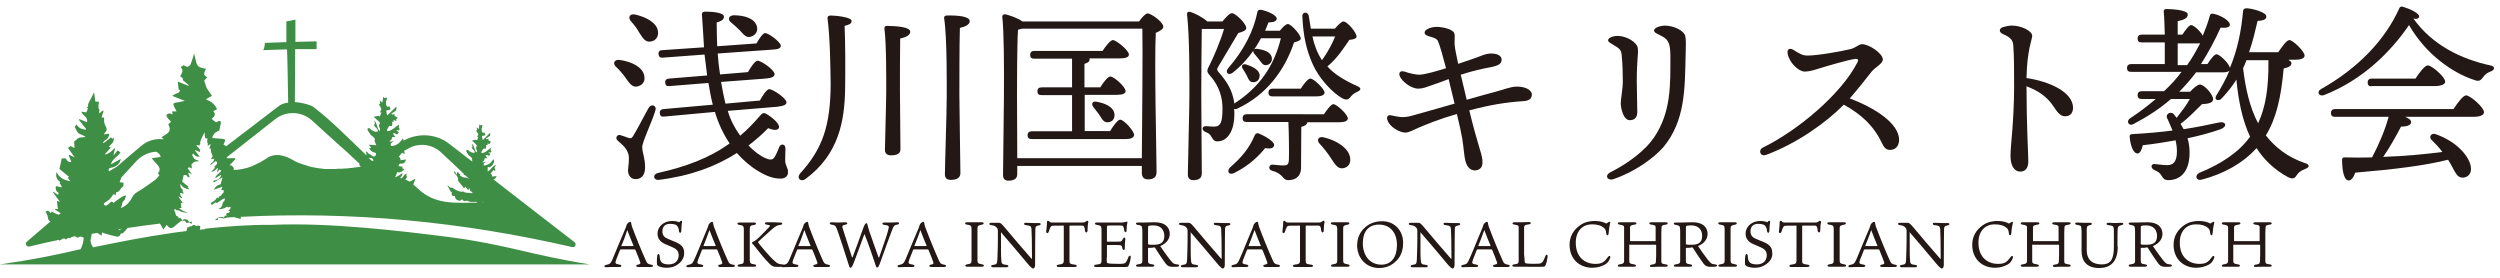 <?xml version="1.0" encoding="UTF-8"?>
<!-- Generator: Adobe Illustrator 27.2.0, SVG Export Plug-In . SVG Version: 6.00 Build 0)  -->
<svg xmlns="http://www.w3.org/2000/svg" xmlns:xlink="http://www.w3.org/1999/xlink" version="1.1" id="_レイヤー_1" x="0px" y="0px" viewBox="0 0 967.3 107.5" style="enable-background:new 0 0 967.3 107.5;" xml:space="preserve">
<style type="text/css">
	.st0{enable-background:new    ;}
	.st1{fill:#231815;}
	.st2{fill:#3F8E45;}
</style>
<g>
	<g class="st0">
		<path class="st1" d="M242.1,88.1c0.2-0.5,0.3-1,0.4-1.2c0-0.2,0.9-1.1,1.3-1.1c0.2,0,0.3,0.1,0.4,0.4c0.1,0.5,0.1,0.8,0.3,1.4    c1.4,3.8,3.8,9.7,5.4,13.2c0.5,1.2,0.9,1.4,2,1.6c1.1,0.1,0.9,0.9,0,0.9c-0.6,0-1.5,0-2.5,0c-0.8,0-2,0-2.5,0    c-0.9,0-1-0.8-0.1-0.9c1-0.2,1.1-0.4,0.9-1c-0.3-1-1.2-3.1-1.8-4.6c-0.1-0.2-0.1-0.3-0.5-0.3h-5.2c-0.1,0-0.2,0.1-0.3,0.2    c-0.4,1-0.9,2.3-1.5,3.8c-0.5,1.4-0.4,1.6,1.4,1.9c0.9,0.1,0.8,0.9-0.1,0.9c-0.7,0-1.4,0-2.5,0c-1.1,0-2.3,0.1-2.7,0.1    c-0.8,0-0.9-0.7,0-0.9c1.4-0.3,1.7-0.4,2.5-2.2C238.1,97.7,241,90.6,242.1,88.1z M240.4,95.1c0,0.1,0,0.1,0.1,0.1h4.4    c0.3,0,0.3-0.1,0.2-0.2c-0.7-1.5-1.4-3.5-2.4-6C242.4,90.1,241.1,93.7,240.4,95.1z"></path>
		<path class="st1" d="M262.4,102.2c-1.7,1.2-3.1,1.4-4.6,1.4c-1.8,0-3.5-0.6-3.6-1.3c-0.1-1.3,0-3,0.1-3.4c0.2-0.8,0.8-0.8,0.9-0.1    c0.1,1.1,0.2,1.9,0.5,2.3s0.7,1.2,3.1,1.2c2.8,0,3.8-1.9,3.8-3.5c0-1.4-0.6-2.3-2.1-3c-1-0.5-2.4-1-3-1.3c-1-0.4-3.1-1.5-3.1-4.1    c0-2.7,2.4-4.9,5.7-4.9c1.6,0,2.5,0.4,2.6,0.5c0.1,0,0.2,0,0.4-0.3c0.3-0.4,0.9-0.4,0.8,0.1c-0.2,1.2-0.2,2-0.3,3.5    c0,1-0.8,1-0.9,0.1c-0.1-1-0.2-1.4-0.7-2c-0.1-0.2-0.8-0.8-2.7-0.8c-2.2,0-3,1.3-3,2.9c0,1.6,0.8,2.4,2.3,3    c1.1,0.5,1.8,0.7,2.7,1.1c2.7,1.1,3.4,2.5,3.4,4C264.8,99,264.4,100.7,262.4,102.2z"></path>
		<path class="st1" d="M273.8,88.1c0.2-0.5,0.3-1,0.4-1.2c0-0.2,0.9-1.1,1.3-1.1c0.2,0,0.3,0.1,0.4,0.4c0.1,0.5,0.1,0.8,0.3,1.4    c1.4,3.8,3.8,9.7,5.4,13.2c0.5,1.2,0.9,1.4,2,1.6c1.1,0.1,0.9,0.9,0,0.9c-0.6,0-1.5,0-2.5,0c-0.8,0-2,0-2.5,0    c-0.9,0-1-0.8-0.1-0.9c1-0.2,1.1-0.4,0.9-1c-0.3-1-1.2-3.1-1.8-4.6c-0.1-0.2-0.1-0.3-0.5-0.3h-5.2c-0.1,0-0.2,0.1-0.3,0.2    c-0.4,1-0.9,2.3-1.5,3.8c-0.5,1.4-0.4,1.6,1.4,1.9c0.9,0.1,0.8,0.9-0.1,0.9c-0.7,0-1.4,0-2.5,0c-1.1,0-2.3,0.1-2.7,0.1    c-0.8,0-0.9-0.7,0-0.9c1.4-0.3,1.7-0.4,2.5-2.2C269.9,97.7,272.7,90.6,273.8,88.1z M272.2,95.1c0,0.1,0,0.1,0.1,0.1h4.4    c0.3,0,0.3-0.1,0.2-0.2c-0.7-1.5-1.4-3.5-2.4-6C274.1,90.1,272.8,93.7,272.2,95.1z"></path>
		<path class="st1" d="M290.1,88.4c0,0.6,0,0.9,0,3.3v5.8c0,2.5,0,2.7,0,3.2c0.1,1.1,0.2,1.4,1.9,1.6c0.8,0.1,0.8,0.9-0.1,0.9    c-0.5,0-1.4,0-2.8,0c-1,0-2.4,0-3.1,0c-0.8,0-0.8-0.8,0-0.9c1.7-0.2,1.7-0.4,1.8-1.5c0-0.4,0-0.7,0-3.3v-5.8c0-2.6,0-2.8,0-3.2    c-0.1-0.9-0.1-1.3-1.8-1.5c-0.9-0.1-0.9-0.9,0-0.9c0.5,0,2,0,2.9,0c1.1,0,2.5,0,3,0c0.8,0,0.8,0.8,0,0.9    C290.3,87.2,290.2,87.5,290.1,88.4z M302,86.1c0.9,0,0.9,0.8,0,0.9c-1.3,0.2-1.7,0.3-3.2,1.6c-2.1,1.8-5.1,4.7-5.4,4.9    c-0.1,0.2-0.1,0.2,0,0.4c0.2,0.3,4.4,5.6,6.8,7.5c1,0.8,1.4,0.8,2.6,0.9c0.8,0.1,0.9,0.8,0,0.9c-0.6,0.1-2.5,0.1-3.2,0    c-0.6-0.1-1.3-0.5-2.1-1.4c-1.3-1.3-3.1-3.4-5-5.9c-0.6-0.7-1.1-1.4-1.4-1.6c-0.1-0.1-0.3-0.5,0.2-0.7c0.4-0.2,0.4-0.2,0.9-0.5    c0.8-0.5,2.8-2.5,4.5-4.3c0.6-0.6,1.2-1.2,1.2-1.4c0-0.3-0.3-0.3-1.3-0.5c-0.9-0.1-0.8-0.9,0.1-0.9c0.6,0,1.5,0,3,0    C300.6,86.1,301.4,86.1,302,86.1z"></path>
		<path class="st1" d="M310.6,88.1c0.2-0.5,0.3-1,0.4-1.2c0-0.2,0.9-1.1,1.3-1.1c0.2,0,0.3,0.1,0.4,0.4c0.1,0.5,0.1,0.8,0.3,1.4    c1.4,3.8,3.8,9.7,5.4,13.2c0.5,1.2,0.9,1.4,2,1.6c1.1,0.1,0.9,0.9,0,0.9c-0.6,0-1.5,0-2.5,0c-0.8,0-2,0-2.5,0    c-0.9,0-1-0.8-0.1-0.9c1-0.2,1.1-0.4,0.9-1c-0.3-1-1.2-3.1-1.8-4.6c-0.1-0.2-0.1-0.3-0.5-0.3h-5.2c-0.1,0-0.2,0.1-0.3,0.2    c-0.4,1-0.9,2.3-1.5,3.8c-0.5,1.4-0.4,1.6,1.4,1.9c0.9,0.1,0.8,0.9-0.1,0.9c-0.7,0-1.4,0-2.5,0c-1.1,0-2.3,0.1-2.7,0.1    c-0.8,0-0.9-0.7,0-0.9c1.4-0.3,1.7-0.4,2.5-2.2C306.6,97.7,309.5,90.6,310.6,88.1z M308.9,95.1c0,0.1,0,0.1,0.1,0.1h4.4    c0.3,0,0.3-0.1,0.2-0.2c-0.7-1.5-1.4-3.5-2.4-6C310.9,90.1,309.6,93.7,308.9,95.1z"></path>
		<path class="st1" d="M334.4,90.7c-1.1,2.9-4.3,11.9-4.6,12.2c-0.2,0.4-0.5,0.7-0.7,0.7c-0.3,0-0.4-0.1-0.7-1.1    c-0.5-1.5-4.4-14-5-14.8c-0.3-0.5-0.7-0.6-1.7-0.8c-0.9-0.1-0.9-0.9,0.1-0.9c0.7,0,1.6,0.1,2.5,0.1c1,0,2-0.1,2.8-0.1    c0.9,0,1,0.8,0.1,0.9c-1.3,0.2-1.4,0.6-1.2,1.3c0.4,1.3,3.1,9.6,3.6,11.2c0.1,0.3,0.1,0.3,0.3,0.1c0.1-0.2,3.3-8.9,4.2-11.5    c0.2-0.6,0.5-1.1,0.7-1.4c0.2-0.3,0.7-0.4,0.8,0.2c0.1,0.5,0.5,1.9,0.8,2.8c0.5,1.6,2.9,8.2,3.5,9.9c0.1,0.3,0.2,0.2,0.3,0    c0.7-2.1,2.2-6.3,3-8.8c0.4-1.4,0.7-2.5,0.7-2.8c0-0.5-0.2-0.7-1.8-0.9c-0.9-0.1-0.9-0.9,0-0.9c0.8,0,2.1,0,2.8,0    c0.8,0,1.7-0.1,2.3-0.1c0.9,0,0.9,0.8,0,0.9c-1.1,0.2-1.4,0.4-2,2c-0.9,2.3-3.2,8.7-4.7,12.9c-0.5,1.4-0.8,1.7-1.1,1.7    c-0.3,0-0.4-0.2-0.5-0.6c-0.6-1.9-3.3-9.7-4.4-12.3C334.5,90.6,334.5,90.6,334.4,90.7z"></path>
		<path class="st1" d="M355.5,88.1c0.2-0.5,0.3-1,0.4-1.2c0-0.2,0.9-1.1,1.3-1.1c0.2,0,0.3,0.1,0.4,0.4c0.1,0.5,0.1,0.8,0.3,1.4    c1.4,3.8,3.8,9.7,5.4,13.2c0.5,1.2,0.9,1.4,2,1.6c1.1,0.1,0.9,0.9,0,0.9c-0.6,0-1.5,0-2.5,0c-0.8,0-2,0-2.5,0    c-0.9,0-1-0.8-0.1-0.9c1-0.2,1.1-0.4,0.9-1c-0.3-1-1.2-3.1-1.8-4.6c-0.1-0.2-0.1-0.3-0.5-0.3h-5.2c-0.1,0-0.2,0.1-0.3,0.2    c-0.4,1-0.9,2.3-1.5,3.8c-0.5,1.4-0.4,1.6,1.4,1.9c0.9,0.1,0.8,0.9-0.1,0.9c-0.7,0-1.4,0-2.5,0c-1.1,0-2.3,0.1-2.7,0.1    c-0.8,0-0.9-0.7,0-0.9c1.4-0.3,1.7-0.4,2.5-2.2C351.5,97.7,354.4,90.6,355.5,88.1z M353.8,95.1c0,0.1,0,0.1,0.1,0.1h4.4    c0.3,0,0.3-0.1,0.2-0.2c-0.7-1.5-1.4-3.5-2.4-6C355.8,90.1,354.4,93.7,353.8,95.1z"></path>
		<path class="st1" d="M378.2,88.4c0,0.6,0,0.9,0,3.3v5.8c0,2.3,0,2.7,0,3.2c0,1.1,0.2,1.3,1.9,1.6c0.8,0.1,0.8,0.9-0.1,0.9    c-0.5,0-1.4,0-2.8,0c-1,0-2.4,0-3.1,0c-0.8,0-0.8-0.8,0-0.9c1.7-0.2,1.8-0.6,1.8-1.6c0-0.5,0-0.8,0-3.2v-5.8c0-2.6,0-2.7,0-3.3    c-0.1-0.9-0.1-1.3-1.8-1.5c-0.9-0.1-0.9-0.9,0-0.9c0.5,0,2,0,2.9,0c1.1,0,2.5,0,3,0c0.8,0,0.8,0.8,0,0.9    C378.4,87.2,378.2,87.5,378.2,88.4z"></path>
		<path class="st1" d="M387.3,90v2.3c0,3.7,0,7.2,0.1,7.9c0.1,1.8,0.1,2.1,2.1,2.3c0.9,0.1,0.9,0.9-0.1,0.9c-0.7,0-1.6,0-2.5,0    c-0.7,0-1.9,0-2.7,0c-0.9,0-1-0.8,0-0.9c1.5-0.2,1.6-0.5,1.7-2c0-1.1,0.2-3.8,0.2-8v-3c0-0.7-0.1-1-0.4-1.4    c-0.7-0.7-0.9-0.8-2.2-1c-1-0.1-0.9-0.9,0-0.9c0.3,0,2.5,0,3,0c0.4,0,0.8,0.1,1.9,1.4c3.1,3.7,7.1,8.4,10.7,12.5    c0.1,0.1,0.2,0,0.2,0c0-5.2-0.1-10.8-0.2-11.5c-0.1-1-0.3-1.3-2.2-1.5c-0.9-0.1-0.9-0.9,0-0.9c1,0,1.7,0.1,2.9,0.1    c0.5,0,1.9,0,2.2,0c0.9,0,0.9,0.8,0,0.9c-1.2,0.2-1.4,0.6-1.4,1.4c0,1.3-0.1,5.4-0.1,12.7c0,0.4,0,1,0,1.3c-0.1,1-0.4,1.3-0.8,1.3    c-0.3,0-1.2-0.8-2.1-1.9c-2.8-3.3-7.6-9.1-10.1-11.9C387.3,89.7,387.3,89.7,387.3,90z"></path>
		<path class="st1" d="M407,87.4c-0.4,0.1-0.7,0.6-1.2,2.2c-0.2,0.8-1.1,0.8-1-0.1c0-0.2,0.3-2.2,0.3-3.7c0-0.4,0.6-0.5,0.8-0.2    c0.3,0.5,0.8,0.5,1.5,0.5h11.2c1.2,0,1.3-0.2,1.8-0.6c0.3-0.2,0.8,0,0.7,0.5c-0.2,0.7-0.3,2-0.3,3.1c0,1.1-0.9,1.1-1,0.1    c-0.1-1.1-0.3-1.6-0.6-1.8c-0.3-0.2-1-0.1-5.2-0.1c-0.1,0-0.2,0-0.2,0.3v11.3c0,1,0,1.5,0,2.1c0,0.9,0.2,1.2,2.1,1.4    c1,0.1,1,0.9-0.1,0.9c-1.5,0-2.1,0-3.1,0c-0.9,0-2.8,0-3.2,0c-0.8,0-0.9-0.8,0-0.9c1.8-0.2,2-0.5,2.1-1.4c0-0.3,0-0.9,0-2.2V87.7    c0-0.4,0-0.4-0.2-0.4C407.9,87.3,407.3,87.3,407,87.4z"></path>
		<path class="st1" d="M428.2,99.7c0,1.5,0,1.9,0.3,2.1c0.5,0.2,1.9,0.3,4.7,0.3c0.7,0,1.3-0.1,1.5-0.1c0.9-0.2,1.2-0.7,1.9-2.5    c0.3-0.8,1-0.7,0.9,0c0,0.9-0.5,2.6-0.8,3.2c-0.2,0.5-0.3,0.6-1.2,0.6c-2.8,0-6.5,0-8.3,0c-0.8,0-2.8,0-3.2,0    c-0.9,0-0.9-0.8,0-0.9c1.9-0.2,2.1-0.4,2.2-1.3c0-0.5,0-1.2,0-2.8V91c0-2.3,0-2.7-0.1-3c-0.1-0.6-0.5-0.8-1.7-1    c-1-0.1-1-0.9,0-0.9c0.8,0,1.5,0,2.7,0h6.8c0.7,0,1.3-0.1,1.8-0.3c0.4-0.1,0.6,0,0.5,0.4c-0.2,0.8-0.3,1.9-0.3,2.9    c0,1-0.8,0.9-0.9,0.1c-0.2-1.3-0.4-1.8-0.8-1.9c-0.5-0.1-5-0.1-5.6,0c-0.2,0-0.3,0.1-0.3,0.5v5.6c0,0.1,0,0.1,0.1,0.1h3.6    c1.4,0,1.7,0,2-0.3c0.2-0.3,0.3-0.5,0.5-0.8c0.3-0.7,1-0.6,0.9,0.2c-0.1,0.8-0.2,2.1-0.2,3.4c0.1,0.9-0.7,0.9-0.9,0.2    c-0.1-0.3-0.1-0.7-0.3-1c-0.2-0.3-0.5-0.4-2.1-0.4h-3.5c-0.1,0-0.1,0.1-0.1,0.1V99.7z"></path>
		<path class="st1" d="M444.2,95.9v2.7c0,1.3,0,2.1,0,2.4c0,0.8,0.2,1.1,1.8,1.3c0.9,0.1,0.8,0.9-0.1,0.9c-0.7,0-1.6,0-2.8,0    c-1.1,0-1.9,0-2.8,0c-1,0-1-0.8-0.1-0.9c1.6-0.2,1.7-0.5,1.8-1.2c0-0.6,0-1.3,0-2.8V91c0-1.8,0-2.3-0.1-2.9c0-0.6-0.4-0.9-1.7-1.1    c-0.9-0.1-0.9-0.9,0-0.9c0.5,0,1.6,0,2.2,0c1.2,0,2.4-0.1,4.3-0.1c5.1,0,5.9,2.9,5.9,4.5c0,1.7-1,3.6-3.7,4.7    c1.2,1.8,2.4,3.5,3.8,5.3c0.7,0.9,1.2,1.4,1.7,1.6c0.5,0.1,0.8,0.2,1.2,0.2c0.9,0.1,0.9,0.8-0.1,0.9c-0.6,0-1.8,0.1-2.4,0    c-0.9-0.1-1.6-0.3-3-2.5c-1.1-1.5-2-3-3.1-4.7c-0.1-0.2-0.2-0.3-0.5-0.3C446.1,95.9,445.1,95.9,444.2,95.9z M444.4,94.6    c0.2,0.1,0.9,0.1,1.8,0.1c2.3,0,4.3-0.4,4.3-3.4c0-2.2-1.2-4.1-4.3-4.1c-1,0-1.7,0.1-1.9,0.3c-0.1,0.2-0.1,0.7-0.1,3.4v3.4    C444.2,94.5,444.2,94.5,444.4,94.6z"></path>
		<path class="st1" d="M460.7,90v2.3c0,3.7,0,7.2,0.1,7.9c0.1,1.8,0.1,2.1,2.1,2.3c0.9,0.1,0.9,0.9-0.1,0.9c-0.7,0-1.6,0-2.5,0    c-0.7,0-1.9,0-2.7,0c-0.9,0-1-0.8,0-0.9c1.5-0.2,1.6-0.5,1.7-2c0-1.1,0.2-3.8,0.2-8v-3c0-0.7-0.1-1-0.4-1.4    c-0.7-0.7-0.9-0.8-2.2-1c-1-0.1-0.9-0.9,0-0.9c0.3,0,2.5,0,3,0c0.4,0,0.8,0.1,1.9,1.4c3.1,3.7,7.1,8.4,10.7,12.5    c0.1,0.1,0.2,0,0.2,0c0-5.2-0.1-10.8-0.2-11.5c-0.1-1-0.3-1.3-2.2-1.5c-0.9-0.1-0.9-0.9,0-0.9c1,0,1.7,0.1,2.9,0.1    c0.5,0,1.9,0,2.2,0c0.9,0,0.9,0.8,0,0.9c-1.2,0.2-1.4,0.6-1.4,1.4c0,1.3-0.1,5.4-0.1,12.7c0,0.4,0,1,0,1.3c-0.1,1-0.4,1.3-0.8,1.3    c-0.3,0-1.2-0.8-2.1-1.9c-2.8-3.3-7.6-9.1-10.1-11.9C460.7,89.7,460.7,89.7,460.7,90z"></path>
		<path class="st1" d="M484.7,88.1c0.2-0.5,0.3-1,0.4-1.2c0-0.2,0.9-1.1,1.3-1.1c0.2,0,0.3,0.1,0.4,0.4c0.1,0.5,0.1,0.8,0.3,1.4    c1.4,3.8,3.8,9.7,5.4,13.2c0.5,1.2,0.9,1.4,2,1.6c1.1,0.1,0.9,0.9,0,0.9c-0.6,0-1.5,0-2.5,0c-0.8,0-2,0-2.5,0    c-0.9,0-1-0.8-0.1-0.9c1-0.2,1.1-0.4,0.9-1c-0.3-1-1.2-3.1-1.8-4.6c-0.1-0.2-0.1-0.3-0.5-0.3h-5.2c-0.1,0-0.2,0.1-0.3,0.2    c-0.4,1-0.9,2.3-1.5,3.8c-0.5,1.4-0.4,1.6,1.4,1.9c0.9,0.1,0.8,0.9-0.1,0.9c-0.7,0-1.4,0-2.5,0c-1.1,0-2.3,0.1-2.7,0.1    c-0.8,0-0.9-0.7,0-0.9c1.4-0.3,1.7-0.4,2.5-2.2C480.8,97.7,483.6,90.6,484.7,88.1z M483.1,95.1c0,0.1,0,0.1,0.1,0.1h4.4    c0.3,0,0.3-0.1,0.2-0.2c-0.7-1.5-1.4-3.5-2.4-6C485,90.1,483.7,93.7,483.1,95.1z"></path>
		<path class="st1" d="M498.4,87.4c-0.4,0.1-0.7,0.6-1.2,2.2c-0.2,0.8-1.1,0.8-1-0.1c0-0.2,0.3-2.2,0.3-3.7c0-0.4,0.6-0.5,0.8-0.2    c0.3,0.5,0.8,0.5,1.5,0.5H510c1.2,0,1.3-0.2,1.8-0.6c0.3-0.2,0.8,0,0.7,0.5c-0.2,0.7-0.3,2-0.3,3.1c0,1.1-0.9,1.1-1,0.1    c-0.1-1.1-0.3-1.6-0.6-1.8c-0.3-0.2-1-0.1-5.2-0.1c-0.1,0-0.2,0-0.2,0.3v11.3c0,1,0,1.5,0,2.1c0,0.9,0.2,1.2,2.1,1.4    c1,0.1,1,0.9-0.1,0.9c-1.5,0-2.1,0-3.1,0c-0.9,0-2.8,0-3.2,0c-0.8,0-0.9-0.8,0-0.9c1.8-0.2,2-0.5,2.1-1.4c0-0.3,0-0.9,0-2.2V87.7    c0-0.4,0-0.4-0.2-0.4C499.4,87.3,498.8,87.3,498.4,87.4z"></path>
		<path class="st1" d="M519.7,88.4c0,0.6,0,0.9,0,3.3v5.8c0,2.3,0,2.7,0,3.2c0,1.1,0.2,1.3,1.9,1.6c0.8,0.1,0.8,0.9-0.1,0.9    c-0.5,0-1.4,0-2.8,0c-1,0-2.4,0-3.1,0c-0.8,0-0.8-0.8,0-0.9c1.7-0.2,1.8-0.6,1.8-1.6c0-0.5,0-0.8,0-3.2v-5.8c0-2.6,0-2.7,0-3.3    c-0.1-0.9-0.1-1.3-1.8-1.5c-0.9-0.1-0.9-0.9,0-0.9c0.5,0,2,0,2.9,0c1.1,0,2.5,0,3,0c0.8,0,0.8,0.8,0,0.9    C519.9,87.2,519.7,87.5,519.7,88.4z"></path>
		<path class="st1" d="M542.9,94c0,4.2-1.9,6.2-2.6,6.9c-0.8,0.7-2.7,2.8-6.7,2.8c-5.3,0-8.5-4.2-8.5-8.7c0-3.7,1.7-5.9,3.4-7.3    c1.5-1.2,3.5-2.1,6.3-2.1C539.6,85.6,542.9,89.2,542.9,94z M533.6,86.9c-4.6,0-6.3,3.3-6.3,7.2c0,4.5,2.5,8.3,7.2,8.3    c4.1,0,6-3.3,6-7.5C540.6,90.5,538.2,86.9,533.6,86.9z"></path>
		<path class="st1" d="M549.6,90v2.3c0,3.7,0,7.2,0.1,7.9c0.1,1.8,0.1,2.1,2.1,2.3c0.9,0.1,0.9,0.9-0.1,0.9c-0.7,0-1.6,0-2.5,0    c-0.7,0-1.9,0-2.7,0c-0.9,0-1-0.8,0-0.9c1.5-0.2,1.6-0.5,1.7-2c0-1.1,0.2-3.8,0.2-8v-3c0-0.7-0.1-1-0.4-1.4    c-0.7-0.7-0.9-0.8-2.2-1c-1-0.1-0.9-0.9,0-0.9c0.3,0,2.5,0,3,0c0.4,0,0.8,0.1,1.9,1.4c3.1,3.7,7.1,8.4,10.7,12.5    c0.1,0.1,0.2,0,0.2,0c0-5.2-0.1-10.8-0.2-11.5c-0.1-1-0.3-1.3-2.2-1.5c-0.9-0.1-0.9-0.9,0-0.9c1,0,1.7,0.1,2.9,0.1    c0.5,0,1.9,0,2.2,0c0.9,0,0.9,0.8,0,0.9c-1.2,0.2-1.4,0.6-1.4,1.4c0,1.3-0.1,5.4-0.1,12.7c0,0.4,0,1,0,1.3c-0.1,1-0.4,1.3-0.8,1.3    c-0.3,0-1.2-0.8-2.1-1.9c-2.8-3.3-7.6-9.1-10.1-11.9C549.6,89.7,549.6,89.7,549.6,90z"></path>
		<path class="st1" d="M573.6,88.1c0.2-0.5,0.3-1,0.4-1.2c0-0.2,0.9-1.1,1.3-1.1c0.2,0,0.3,0.1,0.4,0.4c0.1,0.5,0.1,0.8,0.3,1.4    c1.4,3.8,3.8,9.7,5.4,13.2c0.5,1.2,0.9,1.4,2,1.6c1.1,0.1,0.9,0.9,0,0.9c-0.6,0-1.5,0-2.5,0c-0.8,0-2,0-2.5,0    c-0.9,0-1-0.8-0.1-0.9c1-0.2,1.1-0.4,0.9-1c-0.3-1-1.2-3.1-1.8-4.6c-0.1-0.2-0.1-0.3-0.5-0.3h-5.2c-0.1,0-0.2,0.1-0.3,0.2    c-0.4,1-0.9,2.3-1.5,3.8c-0.5,1.4-0.4,1.6,1.4,1.9c0.9,0.1,0.8,0.9-0.1,0.9c-0.7,0-1.4,0-2.5,0c-1.1,0-2.3,0.1-2.7,0.1    c-0.8,0-0.9-0.7,0-0.9c1.4-0.3,1.7-0.4,2.5-2.2C569.7,97.7,572.5,90.6,573.6,88.1z M572,95.1c0,0.1,0,0.1,0.1,0.1h4.4    c0.3,0,0.3-0.1,0.2-0.2c-0.7-1.5-1.4-3.5-2.4-6C573.9,90.1,572.6,93.7,572,95.1z"></path>
		<path class="st1" d="M589.9,101c0,0.5,0.2,0.8,0.5,0.9c0.8,0.2,4.3,0.2,5.2,0.1c0.9-0.1,1.5-0.6,2.3-2.8c0.3-0.9,1-0.8,0.9,0.1    c-0.1,0.9-0.4,2.5-0.8,3.3c-0.2,0.4-0.3,0.5-0.9,0.6c-0.7,0.1-7.3,0-8.4,0c-0.4,0-2.7,0-2.8,0c-1,0-1-0.8-0.1-0.9    c1.5-0.2,1.7-0.3,1.8-1.2c0-0.7,0-1.1,0-2.4v-8.2c0-1.5,0-2.3,0-2.6c0-0.6-0.2-0.8-1.7-1c-0.9-0.1-0.9-0.9,0-0.9    c0.7,0,1.6,0,2.7,0c1.4,0,2.5-0.1,3-0.1c0.9,0,0.9,0.8,0,0.9c-1.6,0.2-1.8,0.4-1.9,1.1c0,0.6,0,1,0,2.6v8    C589.9,99.9,589.9,100.4,589.9,101z"></path>
		<path class="st1" d="M622.7,85.8c0.2,0,0.5,0.1,0.3,0.5c-0.3,1.3-0.5,2.5-0.6,4c0,0.9-0.8,1-0.9,0.1c-0.2-1.5-0.3-1.7-1-2.3    c-0.9-0.8-2.3-1.3-4.6-1.3c-3.3,0-6.2,2.3-6.2,7.1c0,5.7,3.6,8.2,7.6,8.2c2.6,0,3.4-0.7,4.9-2.7c0.5-0.7,1.1-0.3,0.8,0.4    c-0.3,0.8-0.8,2-2.3,2.7c-1,0.5-2.5,1.1-4.6,1.1c-5,0-8.8-3.4-8.8-8.9c0-3.2,1.5-5.7,4-7.5c2.1-1.5,4.3-1.7,5.9-1.7    c1.9,0,3.5,0.5,4.3,1C621.9,86.3,622.4,85.9,622.7,85.8z"></path>
		<path class="st1" d="M630.6,94.6c-0.1,0-0.2,0-0.2,0.2v3.8c0,1.4,0,1.9,0,2.4c0,0.7,0.2,1.1,1.9,1.3c0.9,0.1,0.9,0.9,0,0.9    c-0.5,0-1.7,0-2.9,0c-1.1,0-2.4,0-2.8,0c-0.9,0-0.8-0.8,0-0.9c1.4-0.2,1.7-0.4,1.8-1.3c0-0.5,0-1,0-2.4v-8.1c0-1.4,0-2.1,0-2.5    c0-0.6-0.3-0.9-1.8-1.1c-0.9-0.1-0.8-0.9,0-0.9c0.4,0,1.4,0,2.7,0c1.5,0,2.6,0,3.2,0c0.9,0,0.9,0.8,0,0.9c-1.3,0.2-1.8,0.4-1.8,1    c0,0.5,0,1,0,2.3V93c0,0.2,0,0.3,0.2,0.3h9.6c0.1,0,0.1-0.1,0.1-0.2v-2.7c0-1.6,0-1.9,0-2.4c0-0.7-0.2-0.9-1.7-1.1    c-1-0.1-1-0.9,0-0.9c0.5,0,1.6,0,2.9,0c1.2,0,2.2,0,2.8,0c0.9,0,0.9,0.8,0,0.9c-1.4,0.2-1.7,0.4-1.7,1c0,0.5-0.1,0.9-0.1,2.5v8.2    c0,1.6,0,2.1,0,2.5c0.1,0.9,0.2,1,1.8,1.2c0.9,0.1,0.9,0.9,0,0.9c-0.8,0-1.4,0-2.9,0c-1.2,0-2.1,0.1-2.7,0.1c-0.8,0-0.8-0.8,0-0.9    c1.5-0.2,1.6-0.4,1.7-1.2c0-0.6,0.1-1,0.1-2.3v-4c0-0.1,0-0.2-0.1-0.2H630.6z"></path>
		<path class="st1" d="M652.3,95.9v2.7c0,1.3,0,2.1,0,2.4c0,0.8,0.2,1.1,1.8,1.3c0.9,0.1,0.8,0.9-0.1,0.9c-0.7,0-1.6,0-2.8,0    c-1.1,0-1.9,0-2.8,0c-1,0-1-0.8-0.1-0.9c1.6-0.2,1.7-0.5,1.8-1.2c0-0.6,0-1.3,0-2.8V91c0-1.8,0-2.3-0.1-2.9c0-0.6-0.4-0.9-1.7-1.1    c-0.9-0.1-0.9-0.9,0-0.9c0.5,0,1.6,0,2.2,0c1.2,0,2.4-0.1,4.3-0.1c5.1,0,5.9,2.9,5.9,4.5c0,1.7-1,3.6-3.7,4.7    c1.2,1.8,2.4,3.5,3.8,5.3c0.7,0.9,1.2,1.4,1.7,1.6c0.5,0.1,0.8,0.2,1.2,0.2c0.9,0.1,0.9,0.8-0.1,0.9c-0.6,0-1.8,0.1-2.4,0    c-0.9-0.1-1.6-0.3-3-2.5c-1.1-1.5-2-3-3.1-4.7c-0.1-0.2-0.2-0.3-0.5-0.3C654.2,95.9,653.2,95.9,652.3,95.9z M652.5,94.6    c0.2,0.1,0.9,0.1,1.8,0.1c2.3,0,4.3-0.4,4.3-3.4c0-2.2-1.2-4.1-4.3-4.1c-1,0-1.7,0.1-1.9,0.3c-0.1,0.2-0.1,0.7-0.1,3.4v3.4    C652.3,94.5,652.4,94.5,652.5,94.6z"></path>
		<path class="st1" d="M669.6,88.4c0,0.6,0,0.9,0,3.3v5.8c0,2.3,0,2.7,0,3.2c0,1.1,0.2,1.3,1.9,1.6c0.8,0.1,0.8,0.9-0.1,0.9    c-0.5,0-1.4,0-2.8,0c-1,0-2.4,0-3.1,0c-0.8,0-0.8-0.8,0-0.9c1.7-0.2,1.8-0.6,1.8-1.6c0-0.5,0-0.8,0-3.2v-5.8c0-2.6,0-2.7,0-3.3    c-0.1-0.9-0.1-1.3-1.8-1.5c-0.9-0.1-0.9-0.9,0-0.9c0.5,0,2,0,2.9,0c1.1,0,2.5,0,3,0c0.8,0,0.8,0.8,0,0.9    C669.8,87.2,669.6,87.5,669.6,88.4z"></path>
		<path class="st1" d="M683.4,102.2c-1.7,1.2-3.1,1.4-4.6,1.4c-1.8,0-3.5-0.6-3.6-1.3c-0.1-1.3,0-3,0.1-3.4c0.2-0.8,0.8-0.8,0.9-0.1    c0.1,1.1,0.2,1.9,0.5,2.3c0.3,0.4,0.7,1.2,3.1,1.2c2.8,0,3.8-1.9,3.8-3.5c0-1.4-0.6-2.3-2.1-3c-1-0.5-2.4-1-3-1.3    c-1-0.4-3.1-1.5-3.1-4.1c0-2.7,2.4-4.9,5.7-4.9c1.6,0,2.5,0.4,2.6,0.5c0.1,0,0.2,0,0.4-0.3c0.3-0.4,0.9-0.4,0.8,0.1    c-0.2,1.2-0.2,2-0.3,3.5c0,1-0.8,1-0.9,0.1c-0.1-1-0.2-1.4-0.7-2c-0.1-0.2-0.8-0.8-2.7-0.8c-2.2,0-3,1.3-3,2.9    c0,1.6,0.8,2.4,2.3,3c1.1,0.5,1.8,0.7,2.7,1.1c2.7,1.1,3.4,2.5,3.4,4C685.9,99,685.5,100.7,683.4,102.2z"></path>
		<path class="st1" d="M690.5,87.4c-0.4,0.1-0.7,0.6-1.2,2.2c-0.2,0.8-1.1,0.8-1-0.1c0-0.2,0.3-2.2,0.3-3.7c0-0.4,0.6-0.5,0.8-0.2    c0.3,0.5,0.8,0.5,1.5,0.5h11.2c1.2,0,1.3-0.2,1.8-0.6c0.3-0.2,0.8,0,0.7,0.5c-0.2,0.7-0.3,2-0.3,3.1c0,1.1-0.9,1.1-1,0.1    c-0.1-1.1-0.3-1.6-0.6-1.8c-0.3-0.2-1-0.1-5.2-0.1c-0.1,0-0.2,0-0.2,0.3v11.3c0,1,0,1.5,0,2.1c0,0.9,0.2,1.2,2.1,1.4    c1,0.1,1,0.9-0.1,0.9c-1.5,0-2.1,0-3.1,0c-0.9,0-2.8,0-3.2,0c-0.8,0-0.9-0.8,0-0.9c1.8-0.2,2-0.5,2.1-1.4c0-0.3,0-0.9,0-2.2V87.7    c0-0.4,0-0.4-0.2-0.4C691.5,87.3,690.9,87.3,690.5,87.4z"></path>
		<path class="st1" d="M711.8,88.4c0,0.6,0,0.9,0,3.3v5.8c0,2.3,0,2.7,0,3.2c0,1.1,0.2,1.3,1.9,1.6c0.8,0.1,0.8,0.9-0.1,0.9    c-0.5,0-1.4,0-2.8,0c-1,0-2.4,0-3.1,0c-0.8,0-0.8-0.8,0-0.9c1.7-0.2,1.8-0.6,1.8-1.6c0-0.5,0-0.8,0-3.2v-5.8c0-2.6,0-2.7,0-3.3    c-0.1-0.9-0.1-1.3-1.8-1.5c-0.9-0.1-0.9-0.9,0-0.9c0.5,0,2,0,2.9,0c1.1,0,2.5,0,3,0c0.8,0,0.8,0.8,0,0.9    C712,87.2,711.8,87.5,711.8,88.4z"></path>
		<path class="st1" d="M723.4,88.1c0.2-0.5,0.3-1,0.4-1.2c0-0.2,0.9-1.1,1.3-1.1c0.2,0,0.3,0.1,0.4,0.4c0.1,0.5,0.1,0.8,0.3,1.4    c1.4,3.8,3.8,9.7,5.4,13.2c0.5,1.2,0.9,1.4,2,1.6c1.1,0.1,0.9,0.9,0,0.9c-0.6,0-1.5,0-2.5,0c-0.8,0-2,0-2.5,0    c-0.9,0-1-0.8-0.1-0.9c1-0.2,1.1-0.4,0.9-1c-0.3-1-1.2-3.1-1.8-4.6c-0.1-0.2-0.1-0.3-0.5-0.3h-5.2c-0.1,0-0.2,0.1-0.3,0.2    c-0.4,1-0.9,2.3-1.5,3.8c-0.5,1.4-0.4,1.6,1.4,1.9c0.9,0.1,0.8,0.9-0.1,0.9c-0.7,0-1.4,0-2.5,0c-1.1,0-2.3,0.1-2.7,0.1    c-0.8,0-0.9-0.7,0-0.9c1.4-0.3,1.7-0.4,2.5-2.2C719.4,97.7,722.3,90.6,723.4,88.1z M721.7,95.1c0,0.1,0,0.1,0.1,0.1h4.4    c0.3,0,0.3-0.1,0.2-0.2c-0.7-1.5-1.4-3.5-2.4-6C723.7,90.1,722.3,93.7,721.7,95.1z"></path>
		<path class="st1" d="M738.9,90v2.3c0,3.7,0,7.2,0.1,7.9c0.1,1.8,0.1,2.1,2.1,2.3c0.9,0.1,0.9,0.9-0.1,0.9c-0.7,0-1.6,0-2.5,0    c-0.7,0-1.9,0-2.7,0c-0.9,0-1-0.8,0-0.9c1.5-0.2,1.6-0.5,1.7-2c0-1.1,0.2-3.8,0.2-8v-3c0-0.7-0.1-1-0.4-1.4    c-0.7-0.7-0.9-0.8-2.2-1c-1-0.1-0.9-0.9,0-0.9c0.3,0,2.5,0,3,0c0.4,0,0.8,0.1,1.9,1.4c3.1,3.7,7.1,8.4,10.7,12.5    c0.1,0.1,0.2,0,0.2,0c0-5.2-0.1-10.8-0.2-11.5c-0.1-1-0.3-1.3-2.2-1.5c-0.9-0.1-0.9-0.9,0-0.9c1,0,1.7,0.1,2.9,0.1    c0.5,0,1.9,0,2.2,0c0.9,0,0.9,0.8,0,0.9c-1.2,0.2-1.4,0.6-1.4,1.4c0,1.3-0.1,5.4-0.1,12.7c0,0.4,0,1,0,1.3c-0.1,1-0.4,1.3-0.8,1.3    c-0.3,0-1.2-0.8-2.1-1.9c-2.8-3.3-7.6-9.1-10.1-11.9C739,89.7,738.9,89.7,738.9,90z"></path>
		<path class="st1" d="M778.5,85.8c0.2,0,0.5,0.1,0.3,0.5c-0.3,1.3-0.5,2.5-0.6,4c0,0.9-0.8,1-0.9,0.1c-0.2-1.5-0.3-1.7-1-2.3    c-0.9-0.8-2.3-1.3-4.6-1.3c-3.3,0-6.2,2.3-6.2,7.1c0,5.7,3.6,8.2,7.6,8.2c2.6,0,3.4-0.7,4.9-2.7c0.5-0.7,1.1-0.3,0.8,0.4    c-0.3,0.8-0.8,2-2.3,2.7c-1,0.5-2.5,1.1-4.6,1.1c-5,0-8.8-3.4-8.8-8.9c0-3.2,1.5-5.7,4-7.5c2.1-1.5,4.3-1.7,5.9-1.7    c1.9,0,3.5,0.5,4.3,1C777.8,86.3,778.2,85.9,778.5,85.8z"></path>
		<path class="st1" d="M786.5,94.6c-0.1,0-0.2,0-0.2,0.2v3.8c0,1.4,0,1.9,0,2.4c0,0.7,0.2,1.1,1.9,1.3c0.9,0.1,0.9,0.9,0,0.9    c-0.5,0-1.7,0-2.9,0c-1.1,0-2.4,0-2.8,0c-0.9,0-0.8-0.8,0-0.9c1.4-0.2,1.7-0.4,1.8-1.3c0-0.5,0-1,0-2.4v-8.1c0-1.4,0-2.1,0-2.5    c0-0.6-0.3-0.9-1.8-1.1c-0.9-0.1-0.8-0.9,0-0.9c0.4,0,1.4,0,2.7,0c1.5,0,2.6,0,3.2,0c0.9,0,0.9,0.8,0,0.9c-1.3,0.2-1.8,0.4-1.8,1    c0,0.5,0,1,0,2.3V93c0,0.2,0,0.3,0.2,0.3h9.6c0.1,0,0.1-0.1,0.1-0.2v-2.7c0-1.6,0-1.9,0-2.4c0-0.7-0.2-0.9-1.7-1.1    c-1-0.1-1-0.9,0-0.9c0.5,0,1.6,0,2.9,0c1.2,0,2.2,0,2.8,0c0.9,0,0.9,0.8,0,0.9c-1.4,0.2-1.7,0.4-1.7,1c0,0.5-0.1,0.9-0.1,2.5v8.2    c0,1.6,0,2.1,0,2.5c0.1,0.9,0.2,1,1.8,1.2c0.9,0.1,0.9,0.9,0,0.9c-0.8,0-1.4,0-2.9,0c-1.2,0-2.1,0.1-2.7,0.1c-0.8,0-0.8-0.8,0-0.9    c1.5-0.2,1.6-0.4,1.7-1.2c0-0.6,0.1-1,0.1-2.3v-4c0-0.1,0-0.2-0.1-0.2H786.5z"></path>
		<path class="st1" d="M819.4,95.4c0,6.5-3.4,8.3-7.2,8.3c-4.9,0-6.8-2.8-6.8-6.6v-6.6c0-1,0-1.8-0.1-2.2c0-0.9-0.2-1.1-1.7-1.3    c-0.9-0.1-0.9-0.9,0-0.9c0.3,0,1.6,0.1,2.6,0.1c1,0,1.7,0,2.5,0c0.9,0,0.9,0.8,0,0.9c-1,0.2-1.2,0.4-1.3,1.3c0,0.3,0,1.2,0,2.2    v6.1c0,4.1,2.5,5.6,5.8,5.6c3.1,0,4.7-1.4,4.7-6.7v-6c0-1.4-0.1-1.9-0.5-2.1c-0.3-0.2-0.8-0.3-1.7-0.4c-0.9-0.1-0.8-0.9,0.1-0.9    c1.1,0,1.6,0.1,2.6,0.1c1.1,0,1.7-0.1,2.4-0.1c1,0,1,0.7,0.1,0.9c-1.1,0.2-1.4,0.5-1.5,1.3c0,0.3-0.1,0.8-0.1,3V95.4z"></path>
		<path class="st1" d="M828.3,95.9v2.7c0,1.3,0,2.1,0,2.4c0,0.8,0.2,1.1,1.8,1.3c0.9,0.1,0.8,0.9-0.1,0.9c-0.7,0-1.6,0-2.8,0    c-1.1,0-1.9,0-2.8,0c-1,0-1-0.8-0.1-0.9c1.6-0.2,1.7-0.5,1.8-1.2c0-0.6,0-1.3,0-2.8V91c0-1.8,0-2.3-0.1-2.9c0-0.6-0.4-0.9-1.7-1.1    c-0.9-0.1-0.9-0.9,0-0.9c0.5,0,1.6,0,2.2,0c1.2,0,2.4-0.1,4.3-0.1c5.1,0,5.9,2.9,5.9,4.5c0,1.7-1,3.6-3.7,4.7    c1.2,1.8,2.4,3.5,3.8,5.3c0.7,0.9,1.2,1.4,1.7,1.6c0.5,0.1,0.8,0.2,1.2,0.2c0.9,0.1,0.9,0.8-0.1,0.9c-0.6,0-1.8,0.1-2.4,0    c-0.9-0.1-1.6-0.3-3-2.5c-1.1-1.5-2-3-3.1-4.7c-0.1-0.2-0.2-0.3-0.5-0.3C830.2,95.9,829.2,95.9,828.3,95.9z M828.5,94.6    c0.2,0.1,0.9,0.1,1.8,0.1c2.3,0,4.3-0.4,4.3-3.4c0-2.2-1.2-4.1-4.3-4.1c-1,0-1.7,0.1-1.9,0.3c-0.1,0.2-0.1,0.7-0.1,3.4v3.4    C828.3,94.5,828.3,94.5,828.5,94.6z"></path>
		<path class="st1" d="M856.4,85.8c0.2,0,0.5,0.1,0.3,0.5c-0.3,1.3-0.5,2.5-0.6,4c0,0.9-0.8,1-0.9,0.1c-0.2-1.5-0.3-1.7-1-2.3    c-0.9-0.8-2.3-1.3-4.6-1.3c-3.3,0-6.2,2.3-6.2,7.1c0,5.7,3.6,8.2,7.6,8.2c2.6,0,3.4-0.7,4.9-2.7c0.5-0.7,1.1-0.3,0.8,0.4    c-0.3,0.8-0.8,2-2.3,2.7c-1,0.5-2.5,1.1-4.6,1.1c-5,0-8.8-3.4-8.8-8.9c0-3.2,1.5-5.7,4-7.5c2.1-1.5,4.3-1.7,5.9-1.7    c1.9,0,3.5,0.5,4.3,1C855.6,86.3,856.1,85.9,856.4,85.8z"></path>
		<path class="st1" d="M864.3,94.6c-0.1,0-0.2,0-0.2,0.2v3.8c0,1.4,0,1.9,0,2.4c0,0.7,0.2,1.1,1.9,1.3c0.9,0.1,0.9,0.9,0,0.9    c-0.5,0-1.7,0-2.9,0c-1.1,0-2.4,0-2.8,0c-0.9,0-0.8-0.8,0-0.9c1.4-0.2,1.7-0.4,1.8-1.3c0-0.5,0-1,0-2.4v-8.1c0-1.4,0-2.1,0-2.5    c0-0.6-0.3-0.9-1.8-1.1c-0.9-0.1-0.8-0.9,0-0.9c0.4,0,1.4,0,2.7,0c1.5,0,2.6,0,3.2,0c0.9,0,0.9,0.8,0,0.9c-1.3,0.2-1.8,0.4-1.8,1    c0,0.5,0,1,0,2.3V93c0,0.2,0,0.3,0.2,0.3h9.6c0.1,0,0.1-0.1,0.1-0.2v-2.7c0-1.6,0-1.9,0-2.4c0-0.7-0.2-0.9-1.7-1.1    c-1-0.1-1-0.9,0-0.9c0.5,0,1.6,0,2.9,0c1.2,0,2.2,0,2.8,0c0.9,0,0.9,0.8,0,0.9c-1.4,0.2-1.7,0.4-1.7,1c0,0.5-0.1,0.9-0.1,2.5v8.2    c0,1.6,0,2.1,0,2.5c0.1,0.9,0.2,1,1.8,1.2c0.9,0.1,0.9,0.9,0,0.9c-0.8,0-1.4,0-2.9,0c-1.2,0-2.1,0.1-2.7,0.1c-0.8,0-0.8-0.8,0-0.9    c1.5-0.2,1.6-0.4,1.7-1.2c0-0.6,0.1-1,0.1-2.3v-4c0-0.1,0-0.2-0.1-0.2H864.3z"></path>
	</g>
</g>
<g>
	<g class="st0">
		<path class="st1" d="M241.9,29.9c-1-1.4-2.3-2.9-3.6-4.1s-0.7-2.9,1.5-2.6c4.3,0.6,8.9,2.6,9.5,6.2c0.4,2.1-0.7,3.7-2.9,4.1    C244.5,33.8,243.4,32,241.9,29.9z M248.5,56.9c0,2.3,1.1,4.1,1.1,7.8c0,3.2-1.5,4.6-3.7,4.6s-2.9-2-2.9-3.3s0.7-4.5,0.1-6.5    c-0.9-2.6-2.3-3.4-4.1-5.1c-1.2-1-0.1-2.6,1.1-2.1c1,0.3,2.4,0.8,3.2,1.1c0.8,0.2,1.2,0.1,1.8-1c1.4-2.2,4.5-8.3,5.9-10.7    c1-1.7,3.2-0.9,2.6,1C252.2,47.4,248.5,54.8,248.5,56.9z M244.1,8.2c-1.2-1.4-0.5-3,1.6-2.6c4.3,1,8.6,3.2,8.9,6.7    c0.2,2.1-1,3.6-3.1,3.8c-2,0.2-2.9-1.6-4.3-3.7C246.4,10.9,245.2,9.4,244.1,8.2z M281.6,42.9c1,3.5,2.7,6.7,4.8,9.6    c2.8-2.3,5.4-5.1,8.1-8.2c0.6-0.6,1.2-0.7,1.9-0.3c2.6,1.5,5.4,4,5,5.4c-0.4,1.2-2.2,1-4.2,0.2c-2.3,2.4-4.9,4.6-7.6,6.7    c2.2,2.3,4.5,4,6.6,4.9c1.6,0.7,2.7,0.8,3.4-0.3c0.7-1,1.2-2.3,1.9-4c0.6-1.5,2.4-1.2,2.4,0.5c0,1.5-0.1,3.2-0.1,4.8    c0.1,2,1.1,2.7,1.1,4.4c0,1.5-1,2.5-2.9,2.5c-2.6,0-5.2-0.8-8.8-3c-3-1.8-5.7-4.2-8.1-6.9c-8.1,5.2-18,8.9-30.3,10.4    c-2.2,0.1-2.3-2.3-0.1-2.7c10.6-2.4,19.5-5.6,27.6-11.4c-2.4-3.6-4.3-7.6-5.7-12.2l-19.6,1.8c-1,0.1-1.6-0.1-1.7-1.3    c-0.1-1.1,0.5-1.5,1.5-1.6l19-1.7c-0.7-2.6-1.2-5.5-1.7-8.4l-15,1.2c-1,0.1-1.6-0.1-1.7-1.3c-0.1-1.1,0.5-1.5,1.5-1.6l14.7-1.2    c-0.4-3.2-0.7-6-1-8.1l-16.1,1.2c-1,0.1-1.6-0.2-1.7-1.4c-0.1-1.1,0.6-1.5,1.5-1.5l16.1-1.1c-0.3-4.3-0.5-9.1-0.8-12.5    c-0.1-1,0.5-1.3,1.2-1.3c1.3,0,7.3,0.1,7.3,1.9c0,0.9-0.4,1.6-2.8,2.3c0,3.2,0.1,6.3,0.2,9.2l15.2-1.1c1.1-1.9,2.4-3.9,3.3-4    c1.2-0.1,5.9,3.3,6.1,4.8c0.1,1-0.9,1.5-3.3,1.6l-21.1,1.5c0.2,2.9,0.5,5.6,0.9,8.1l10.8-0.9c1.2-2.1,2.7-4.3,3.7-4.4    c1.3-0.1,6.4,3.4,6.6,5.1c0.1,1-1,1.6-3.5,1.8l-17.2,1.3c0.5,3.1,1.1,5.9,1.7,8.4l13.3-1.2c1.2-2.1,2.6-4.3,3.6-4.4    c1.3-0.1,6.5,3.4,6.7,5c0.1,1-1,1.5-3.6,1.8L281.6,42.9z M284.1,5.9c3.9,0.1,7.7,1.1,8.7,4.1c0.6,1.9-0.3,3.6-2.3,4.2    c-1.8,0.6-2.9-1-4.3-2.5c-1-1-2.1-2-3.2-2.9C281.4,7.7,281.8,5.9,284.1,5.9z"></path>
		<path class="st1" d="M326.8,10c0.3,7.6,0.3,16.6,0.2,24.3c-0.2,12.2-2.3,25.4-15.4,35c-1.6,1.2-3.5-0.2-2.1-2.1    c8.7-9.5,11.8-18.4,11.9-34.5c-0.1-6.8-0.2-17.6-1.2-25.6c-0.1-0.8,0.5-1.1,1.2-1.1c1.8,0,8.1,0.6,8.1,2.1    C329.6,9.2,328.2,9.7,326.8,10z M352.2,12.3c0,1.2-1.5,2.1-3.9,2.6c-0.1,3.8-0.1,17.4-0.1,19.7c0,4.1,0.2,20.7,0.2,23.2    c0,1.6-1.3,2.3-3.7,2.3c-1.4,0-2.3-0.7-2.3-2.1c0-2.6,0.5-18.1,0.5-22.9c0-2.6,0.1-18.3-0.7-24c-0.1-0.7,0.3-1.1,1-1.1    C347.5,10.1,352.2,10.5,352.2,12.3z M375.2,8.2c0,1.2-1.5,2.1-3.8,2.6c-0.2,5-0.2,23-0.2,25.9c0,5.2,0.4,27.3,0.4,30.3    c0,1.7-1.3,2.6-3.7,2.6c-1.5,0-2.3-0.7-2.3-2.1c0-3.3,0.7-23.7,0.7-29.8c0-3.1,0.2-23.4-1-30.6c-0.1-0.7,0.3-1.1,1-1.1    C371.1,5.9,375.2,6.4,375.2,8.2z"></path>
		<path class="st1" d="M440.8,8.2c1.1-1.5,2.4-3,3.2-3c1.5,0,6.1,3.4,6.1,5.1c0,1-1.4,1.8-2.9,2.4c-0.6,11.1,0.3,48.1,0.3,53.8    c0,2.3-1.4,2.9-3.4,2.9c-1.8,0-2.3-1.3-2.3-2.5v-2.7h-48.2v3.1c0,1.7-1,2.6-3.4,2.6c-1.5,0-2.1-0.8-2.1-2.2c0-9.2,1-50.1-0.3-61.2    c-0.1-0.4,0.4-1,1-1c0.9,0.1,4.9,1.4,6.8,2.8H440.8z M441.8,61.2c0.1-12.8,0.4-43,0.2-50.1h-46.6c-0.4,0.1-1,0.3-1.5,0.4    c-0.4,5.1-0.4,22.1-0.4,25.1c0,1.9,0.1,16.1,0.1,24.6H441.8z M429.4,50.9c1.4-2.3,3.1-4.6,4-4.6c1.5,0,5.4,4.4,5.4,5.9    c0,1.1-1.5,1.6-2.9,1.6h-36.7c-1,0-1.6-0.3-1.6-1.5c0-1.1,0.7-1.5,1.6-1.5h15.6v-14h-11.8c-1,0-1.6-0.3-1.6-1.5    c0-1.1,0.7-1.5,1.6-1.5h11.8V22.7h-14.6c-1,0-1.6-0.3-1.6-1.5c0-1.1,0.7-1.5,1.6-1.5h26.4c1.3-2,3.1-4.2,4-4.2    c1.3,0,6.2,4,6.2,5.6c0,1-1.2,1.5-3.7,1.5h-11.6c0.1,0.1,0.1,0.3,0.1,0.4c0,0.8-0.7,1.3-2,1.7v9.1h6.1c1.3-2,2.9-4.2,3.9-4.2    c1.4,0,5.9,4,5.9,5.6c0.1,1-1.2,1.5-3.4,1.5h-12.4v14H429.4z M431.2,44.1c0.2,1.7-0.7,3.1-2.5,3.2c-1.6,0.2-2.3-1.2-3.3-2.8    c-0.7-1-1.6-2.1-2.3-3c-1-1.2-0.5-2.6,1.4-2.1C427.7,40,430.9,41.4,431.2,44.1z"></path>
		<path class="st1" d="M495.2,11.9c1-1.3,2.3-2.6,3.1-2.6c1.3,0,5,4.2,5,5.6c0,0.7-1.3,1.2-2.6,1.5C497.1,27.2,490,36.7,479,41.9    c-0.6,0.4-1.1,0.4-1.5,0.2c0.1,0.7,0.1,1.4,0.1,2.2c0,5.6-2.2,10.4-6.6,10.4c-1.2,0-1.6-0.7-2.1-1.5c-0.7-1.3-1.3-1.7-2.4-2.1    c-1.7-0.7-1.5-2.3,0.1-2.3c0.6,0,2.1,0.2,3.1,0.2c2.8,0,3.3-2.1,3.3-7.2c0-3.4-0.9-8.2-4.8-12.5c-1.2-1.4-1.4-1.9-0.4-3.7    c1.8-3.4,4.7-10.5,5.8-14.4h-8.6c-0.1,5.4-0.2,19.1-0.2,24.8c0,6.3,0.2,28.1,0.2,31.1c0,1.7-1,2.6-3.3,2.6c-1.4,0-2.1-0.8-2.1-2.2    c0-2.6,0.6-25.1,0.6-30.3c0-7,0.1-22.8-0.9-31.5c-0.1-0.8,0.3-1.3,1.2-1.1c1.8,0.5,5.2,2.3,6.6,3.7h5.9c1.3-1.6,2.7-3.2,3.7-3.2    c1.3,0,5.5,4,5.5,5.7c0,1-1.1,1.4-3.1,2c-2.6,4.5-6.2,10.3-7.8,13.1c-0.6,1-0.4,1.2,0.2,2c3.4,3.9,5.4,7.1,6.1,12.2l0.2-0.2    c9.7-6.3,15.2-14.5,17.8-25.1h-7.7c-2.3,4.3-5.9,9.4-10.9,13.3c-1.6,1.3-3.2,0-1.8-1.7c6.2-7.1,9.9-14.6,11.3-21.7    c0.1-0.7,0.5-1,1.5-0.9c2.5,0.5,6,2.1,6,3.4c-0.1,1-1,1.4-3.2,1.5c-0.4,1-0.8,2-1.3,3.2H495.2z M489.5,57.3    c-2.1,2.7-6.2,6.8-11.9,9.6c-1.9,1-3.1-0.4-1.8-2c4.5-3.9,7.6-7.6,9.6-12.4c0.3-0.7,0.8-1.1,1.6-0.9c2.4,1,6.1,3.2,6,4.5    C492.9,57.3,491.7,57.7,489.5,57.3z M482.3,25c2.5,0.8,5.1,2.1,5.1,4.3c-0.1,1.5-1,2.6-2.6,2.5c-1.4,0-1.8-1.3-2.4-2.6    c-0.4-0.8-1-1.7-1.5-2.5C480.1,25.6,480.7,24.4,482.3,25z M512.2,44.3c1.3-2,2.9-4,3.7-4c1.3,0,5.6,4,5.6,5.5c0,1-1.2,1.5-3.2,1.5    h-12.5c0,1-1.2,1.5-2.3,1.8l-0.1,15.5c0.1,3.8-2.3,5.1-4.9,5.1c-2.5,0-1.7-2.4-6.2-3.6c-1.8-0.4-1.4-2.5,0.1-2.4    c1.2,0.1,3.7,0.4,4.5,0.3c1.3,0,1.7-0.6,1.8-2.1c0.1-3.1,0-10.8-0.2-14.7h-16.1c-1,0-1.6-0.3-1.6-1.5c0-1.1,0.7-1.5,1.6-1.5H512.2    z M487.2,23.1c-0.5-0.7-1.2-1.5-1.8-2.2c-0.9-1-0.5-2.2,1.1-2c2.6,0.4,5.3,1.2,5.6,3.5c0.2,1.4-0.7,2.6-2.1,2.8    C488.6,25.4,488.1,24.2,487.2,23.1z M492.4,37.3c-1,0-1.6-0.3-1.6-1.5c0-1.1,0.7-1.5,1.6-1.5h10.9c1.2-1.9,2.8-3.9,3.7-3.9    c1.3,0,5.4,3.9,5.5,5.4c0,1-1.3,1.5-3.2,1.5H492.4z M516.5,11.1c1.1-1.4,2.6-2.8,3.3-2.8c1.5,0,5.1,4.3,5.1,5.9    c0,0.7-1.5,1.2-2.8,1.2c-2,2.9-4.5,7-8.5,10.3c2.6,2.9,6.2,5.2,11.5,7.6c1.7,0.7,1.7,1.5-0.1,2.3c-1.2,0.5-1.8,1.1-2.6,2.1    c-0.7,0.8-1.5,1.1-2.9,0.4c-3.9-2.1-9.2-7.8-11.6-13.3c-2.3-5.2-3.6-10.3-4-18.5c-0.1-1.8,2.2-1.9,2.5-0.1    c0.3,1.6,0.5,3.3,0.8,4.9H516.5z M507.8,14.1c0.7,3.2,1.8,6.3,3.7,9.2c2.1-2.9,3.9-6.2,5.1-9.2H507.8z M522.4,61.1    c0.3,2.1-0.7,3.7-2.8,4c-2.1,0.3-3.1-1.6-4.9-4.3c-1.2-1.8-2.7-3.7-4.2-5.3c-1.1-1.2-0.5-2.8,1.5-2.4    C516.9,54.2,521.9,57.2,522.4,61.1z"></path>
		<path class="st1" d="M551.2,12.6c0-1.1,2.2-2.2,4.7-2.2c2.1,0,6.2,0.8,6.8,2.5c0.4,1.1-0.1,3.2,0.2,5c0.1,1.1,0.6,3.5,1.3,6.8    c2.3-0.8,4.1-1.4,5-1.7c3.6-1.1,5.2-2.3,7.9-2.3c1.3,0,3.9,0.4,3.9,2.4c0,1.4-0.8,2.2-4.2,2.9c-2.9,0.5-6.9,1.4-11.6,2.9    c0.7,3,1.5,6.4,2.3,9.7c4.5-1.3,8.5-2.4,10.8-3c3.1-0.8,6.2-2.1,8.6-2.1c3.3,0,5.8,1.3,5.8,3.1c0,1.3-0.8,2.3-2.9,2.5    c-7.3,0.5-12.9,1.4-21.3,3.6c1.4,5.8,2.9,11.2,4,14.8c0.8,2.5,1.1,4,1.1,5.1c0.1,1.8-0.7,3-2.4,3.3c-2.1,0.3-3.5-1.1-4.2-3.6    c-0.5-1.9-0.6-4.7-1.2-8.5c-0.3-1.9-1.1-5.6-2.1-9.7c-6.6,1.9-11.8,4-14.8,5.3c-1.9,0.8-3.7,1.9-5.1,1.9c-2.3,0-6.2-2.2-7-4.9l0,0    c-0.4-1.2,0.2-2,1.3-1.8c2.9,0.6,4.6,1.1,7.7,0.3c4.1-1.1,10.6-3,17-4.8c-0.8-3.5-1.7-6.9-2.3-9.5c-2.4,0.9-4.7,1.8-6.6,2.4    c-2,0.7-3.4,1.3-5.1,1.3c-3,0-6.4-2.9-7.2-4.8h0c-0.5-1.3,0.1-2.3,1.8-1.8c1.7,0.6,4.2,1.2,5.7,1.2c2,0,6.2-1.2,10.4-2.5    c-1.3-5-2.4-8.8-3-10.2c-0.4-1-0.9-1.3-2.4-1.8C552.4,13.9,551.2,13.6,551.2,12.6L551.2,12.6z"></path>
		<path class="st1" d="M624.3,69.3c-2.3,0.8-3.7-1.4-1.1-2.7c7.3-3.7,13.5-8.6,16.7-13.3c6.8-9.9,6.4-20.7,6.4-31.6    c0-4.7-0.7-6.3-3.1-7.6c-1.5-0.9-3.2-1.3-3.2-2.3c0-1.2,2.8-1.9,4.1-1.9c3.4,0,7.6,1.9,8,4.2c0.3,1.5,0.2,4,0.1,7.4    c-0.3,13.1-0.2,25.2-8.5,35.3C640.1,61,632.6,66.5,624.3,69.3L624.3,69.3z M624.8,17.7c-1.6-1-2.6-1.4-2.6-2.1    c0-1,1.9-1.7,3.7-1.7c3.5,0,7.6,2.5,7.8,4.8c0.3,2.3-0.4,4-0.4,12.7c0,2.3,0.2,10.1,0.2,11.9c0,2.1-1,3.2-2.9,3.2    c-2.5,0-3.5-4.6-3.5-6.7c0-1.3,0.8-5.4,0.8-8.3c0-3.3-0.1-6.8-0.4-9.7C627.4,19.5,626.7,18.8,624.8,17.7L624.8,17.7z"></path>
		<path class="st1" d="M691.7,20.9c-0.4-1.9,0.8-2.5,2.2-1.6c2.4,1.5,3.6,2.2,5.4,2.2c4.2,0,13.4-1.7,16.7-2.5    c2.1-0.5,3.1-1.9,4.5-1.9c2.7,0,8,3.6,8,5.9c0,1.7-3,3-4.4,4.8c-1.4,1.8-5.2,6.6-8.4,10.3c9.5,3.5,19.1,9.6,19.1,16    c0,2.3-1.3,3.8-3.3,3.9c-1.4,0.1-2.4-0.6-3.2-2.4c-3.3-6.9-8-11.3-14.9-15.1c-7.1,7.2-18.4,15.1-30,19.4c-2.3,0.9-3.3-1.8-1.3-2.8    c13.3-6.5,30.2-20.5,36.6-33c0.5-1,0.2-1.4-0.9-1.3c-2.6,0.3-10.7,2.7-14,3.7c-1.5,0.5-3.7,1.2-5.5,1.2    C695.9,27.7,692.4,24.3,691.7,20.9L691.7,20.9z"></path>
		<path class="st1" d="M775,10.5c1.4-0.4,2.4-0.6,3.5-0.6c3.5,0,7.8,2,7.8,4c0,1.3-2,5.4-2.2,16.3c9,1.3,18,5.5,18,11.5    c0,1.8-0.9,3.3-3.1,3.3c-1.9,0-3.2-1.9-4.5-3.9c-2.3-3.4-5.5-5.9-10.4-7.7c0,15.1,0.7,26.4,0.7,29c0,2.8-1.3,4-3.1,4    c-2.2,0-3.8-2.1-3.8-6.1c0-2.2,0.5-7.3,0.7-9.8c0.3-4,0.7-10.5,0.7-16.7c0-6.3,0-11.8-0.3-16c-0.1-2.3-1.1-3.4-4.2-4.7    C773.4,12.4,773.4,11,775,10.5L775,10.5z"></path>
		<path class="st1" d="M885.6,23.3c0.7,0.4,1,0.7,1,1.2c0,0.9-1,1.6-3,2c-1,11.1-2.8,19.2-6.9,25.9c3.6,4.6,8.4,8.4,15.1,10.7    c2.3,0.7,1.6,1.7,0.1,2.3c-2.1,0.8-2.6,1.5-3.2,2.3c-0.7,1.1-1.3,1.9-3.5,0.8c-5.3-2.9-9.2-6.7-12.1-11.2    c-5.2,5.8-12.7,10-21.2,12.2c-2.1,0.6-2.9-1.5-1-2.6c8.4-3.4,15.3-7.9,19.7-14c-3-6.4-4.5-13.9-5.3-22.1c-1.5,2.5-3.4,4.8-5.6,7.2    c-1.2,1.4-3.2,0.7-2.2-1c2-3.2,3.7-6.3,5.1-9.6c-0.5,0.4-1.4,0.6-2.6,0.6h-10.3c-2,2.6-4.1,5.1-6.5,7.5h4.2    c1.4-1.5,2.9-2.8,3.8-2.8c1.6,0,5.1,3.8,5.1,5.7c0,1.4-1.9,1.8-4.3,1.9c-2.1,2-5.1,5.3-8.3,7.6c0.4,0.7,0.8,1.3,1.2,2.1    c5.1-0.8,9.6-1.7,13.6-2.6c2.9-0.6,3.4,1.6,0.7,2.6c-3.7,1.3-8,2.5-12.8,3.5c0.5,1.7,0.8,3.4,0.8,5.5c0,8.4-4.4,10.7-8.2,10.7    c-1.5,0-2-0.6-2.7-1.8c-0.7-1.1-1.2-1.4-2.7-2.1c-1.6-0.7-1.5-2.6,0.3-2.3c1.5,0.1,2.9,0.4,4.6,0.4c2.3,0,3.8-1.2,3.8-5.3    c0-1.5-0.2-2.9-0.5-4.3c-4,0.7-8.2,1.4-12.7,1.9c-0.4,1.7-1,3.2-2.1,3.2c-1.5-0.1-2.6-2.6-3-6.5c0-0.7,0.3-0.9,0.9-1    c5.9-0.3,11.1-0.8,15.7-1.4c-0.6-1.5-1.3-3-1.9-4.4c-1.2-1.8,1-3.2,2.3-2c0.4,0.5,0.8,1,1.2,1.5c2-2.6,4-5.2,5.1-7.3h-7.3    c-4,3.5-8.8,6.7-14.5,9.7c-1.8,1-3.1-1.1-1.2-2.3c3.5-2.3,6.8-4.8,9.8-7.4h-5.4c-1,0-1.6-0.3-1.6-1.5c0-1.1,0.7-1.5,1.6-1.5h8.6    c2.5-2.3,4.8-4.8,6.8-7.5h-19.5c-1,0-1.6-0.3-1.6-1.5c0-1.1,0.7-1.5,1.6-1.5h13c0-2.6,0-5.5,0-8.4h-8.9c-1,0-1.6-0.3-1.6-1.5    c0-1.1,0.7-1.5,1.6-1.5h8.9c-0.1-3.7-0.2-7-0.4-8.9c-0.1-0.7,0.4-1,1-1c1.2,0,8.3,0.2,8.3,2.1c0,1.5-1.6,2.1-3.9,2.6v5.2h1.8    c1.2-1.8,2.6-3.7,3.4-3.7c1,0,3.5,2.3,4.5,4.1c1-2.4,2-5,2.7-7.6c0.2-0.8,0.7-1,1.3-0.9c3.3,0.7,6.5,2.8,6.5,4.3    c0,1-1.6,1.3-3.6,1.1c-2.3,5.1-4.8,9.7-7.6,14.1h2.5c1.2-1.9,2.7-3.8,3.5-3.8c1.3,0,5,3.7,5.2,5.3c2.9-7,4.4-14.2,5.1-22.1    c0.1-0.6,0.4-1,1.5-1c2.6,0.2,7.4,1.6,7.5,3.1c0.1,1.2-1.2,1.7-3.4,1.8c-0.9,3.8-1.8,7.9-3.3,12.1h11.3c1.5-2.2,3.3-4.7,4.3-4.7    c1.4,0,5.9,4.4,5.9,6c0,1.1-1.5,1.6-3.4,1.6H885.6z M846.3,25.1c1.9-2.6,3.5-5.5,5-8.4c-0.4,0.1-0.8,0.1-1.2,0.1h-7.5v8.4H846.3z     M869.2,23.3c-0.4,1-0.8,2.1-1.3,3.1c0.9,7.8,2.6,15.2,5.8,21.3c2.9-6.2,4.1-13.6,4-24.1v-0.3H869.2z"></path>
		<path class="st1" d="M963.8,27.6c-1.7,0.7-2.3,1.2-2.9,2.1c-1.1,1.5-1.7,1.9-3.4,1.3c-8.6-2.8-18.8-9.9-25.4-21.3    c-7,10.3-18,21.3-32.9,27.1c-1.9,0.7-3-1.3-1.2-2.3c14.4-8.1,24.8-19,30.3-31.2c0.2-0.6,0.7-0.9,1.4-0.7c2.7,0.8,6.6,2.6,6.3,3.9    c-0.1,0.6-0.8,1-2.2,0.7c7.3,10.2,18.3,15.6,29.7,18.1C965.7,25.7,965.2,27.1,963.8,27.6z M949.3,42.2c1.6-2.4,3.7-5.3,4.9-5.3    c1.5,0,6.9,4.6,6.9,6.5c0,1.1-1.4,1.8-4,1.8h-26.5c1.4,0.6,2.4,1.3,2.3,2.1c0,1.3-2.1,1.7-3.9,1.7c-1.9,3.6-4.3,8-6.9,11.7    c8.9-0.3,16.6-1.1,22.9-1.9c-1.3-1.8-2.7-3.2-4.3-4.8c-1-1,0-2.7,1.7-2.1c8.7,3.1,13,8.9,13.6,12.5c0.4,2.4-0.7,4-2.7,4.3    c-1.7,0.2-2.5-0.6-3.5-2.3c-0.7-1.2-1.5-2.9-2.6-4.6c-8.6,2.2-20.4,3.7-35.9,5c-0.6,1.7-1.5,3.2-2.8,3c-1.6-0.3-2.3-3.9-2.3-8    c0-0.7,0.4-0.9,1-0.9c3.7,0.1,7.3,0.1,10.6,0c2.7-5.1,5.1-10.8,6.4-15.7h-20.7c-1,0-1.6-0.3-1.6-1.5c0-1.1,0.7-1.5,1.6-1.5H949.3z     M917.7,33.4c-1,0-1.6-0.3-1.6-1.5c0-1.1,0.7-1.5,1.6-1.5h16.9c1.5-2.3,3.6-5.1,4.8-5.1c1.5,0,6.7,4.5,6.7,6.3c0,1-1.5,1.7-4,1.7    H917.7z"></path>
	</g>
</g>
<path class="st2" d="M0,102.3c32.7,0,203.8,0,228.2,0c-23.4-3.7-32.1-7.7-54.6-10.6c-18.1-2.3-46.1-5.7-68.4-4.7  c-8.3-0.1-17.8,0.6-26,1.5c0,0.1,0,0.1,0.1,0.2c-0.7,0-1.4,0.1-2,0.2c0.1-0.4,0.2-0.9,0.2-1.4c-0.6-0.3-1.1-0.3-1.5,0  c-0.3-0.2-0.7-0.4-1-0.5c-0.1,0-0.4,0.1-0.5,0.2c-0.2,0.4-0.6,0.5-1,0.3c-0.2,0.2-0.3,0.3-0.5,0.5c-0.2-0.2-0.3-0.2-0.4-0.2  c-0.1,0.5-0.3,0.9-0.4,1.4c0,0.1,0,0.1-0.1,0.2c-1.6,0.2-3.2,0.4-4.6,0.6c-11.9,1.7-21.7,3.7-31.5,5.7c-0.7-1.1-1.2-2.2-0.8-3.6  c0.1-0.5,0.2-1.1,0.3-1.6c0.3-0.1,0.7-0.1,1-0.2c0,0,0.1,0.1,0.1,0.1c0,0,0-0.1,0-0.1c0.3-0.1,0.7-0.1,1-0.2  c0.6,0.4,1.2,0.7,1.7,1.1c0.1-0.5,0.1-0.9,0.2-1.3c0.4,0.2,0.6,0.3,0.9,0.4c1.5,0.4,3,0.9,4.5,1.2c1.1,0.2,1.5-0.1,1.8-1.1  c0.4-0.1,0.8-0.1,1-0.3c0.6-0.6,1.2-1.3,1.7-1.9c4.2-0.6,8.3-1.2,12.5-1.7c0.4,0.6,0.8,1.4,1.3,2.3c0.5-0.7,0.9-1.2,1.3-1.8  c1.1,1.5,1.9,1.6,3.1,0.5c0.7-0.6,1.4-1.2,2.2-1.8c0.1-0.1,0.2-0.1,0.2-0.2c0.5-0.1,0.9-0.1,1.4-0.1c0,0,0.1,0,0.1,0.1  c0.3,0.2,0.6,0.5,0.7,0.8c0.1,0,0.3,0,0.4-0.1c0.4-0.1,0.8-0.2,1.1,0.2c0.1,0.1,0.3,0.1,0.5,0.2c0-0.2,0-0.3,0-0.5  c0-0.1,0-0.2-0.1-0.4c-0.5,0.4-1,0.2-1.2-0.2c-0.5-0.8-1.2-0.6-1.9-0.7c-0.1,0.2-0.1,0.4-0.2,0.8c-0.4-0.6-0.8-1-1.1-1.4  c-0.1,0.1-0.3,0.2-0.6,0.3c0-0.3-0.1-0.5-0.1-0.7c-0.7-0.1-1-0.4-1.1-1.2c0-0.5-0.4-0.9-0.6-1.4c0.2-0.1,0.4-0.2,0.6-0.3  c0.2,0.2,0.4,0.4,0.7,0.7c0.1-0.2,0.1-0.3,0.2-0.4c1.2,0.8,2.5,1.2,3.9,1c-0.6-0.2-1.1-0.3-1.7-0.5c-0.6-0.3-1-0.7-1.6-1l0.1-0.2  c0.2,0,0.5,0,0.7,0c-0.1-0.7-0.2-1.4-0.2-2.1c0.2,0.1,0.4,0.1,0.8,0.2c-0.6-0.9-1.2-1.6-1.7-2.4c0-0.1,0.1-0.1,0.1-0.2  c0.4,0.3,0.7,0.5,1.1,0.8c0.2-0.2,0.2-0.5-0.1-0.7c-0.5-0.3-0.3-0.8-0.5-1.3c0,0,0.2-0.2,0.3-0.2c0.1,0,0.2,0.1,0.4,0.2  c0.2,0.1,0.4,0.1,0.7,0.1c-0.1-0.2-0.2-0.5-0.3-0.7c0-0.1-0.2-0.1-0.2-0.2c0.1-0.2,0.1-0.3,0.2-0.5c-0.8-0.6-1.2-1.3-0.9-2.4  c0.7,1.5,1.9,1.9,3.4,2.2c-0.3-0.3-0.4-0.6-0.7-0.8c0.1-0.1,0.2-0.2,0.3-0.3c-0.8-0.6-1.5-1.2-2.4-1.9c0.2-0.8,0.4-1.7,0.6-2.6h1  c0.2,0.4,0.6,1,1.3,0.9c-0.2-0.6-0.4-1.1-0.6-1.7c0.1,0,0.1-0.1,0.2-0.1c0.4,0.2,0.8,0.4,1.3,0.7c-0.6-0.9-1.2-1.7-1.7-2.4  c0.2-0.2,0.4-0.3,0.6-0.4c0.3,0.2,0.6,0.3,1,0.5c0-0.5,0-0.9-0.1-1.3c0-0.3,0-0.6,0.4-0.7c0.1,0,0.1,0,0.2-0.1  c0.5-0.8,1.3-0.6,2-0.7c0.1,0,0.1,0,0.2,0c0,0,0.1,0,0.1-0.1c-0.4-0.2-0.8-0.4-1.2-0.5c-0.9-0.3-1-1.1-1.4-1.7  c-0.1-0.1,0.2-0.5,0.3-0.7c0.4,0.4,0.7,0.7,1.1,1c0.4,0.2,0.8,0.2,1.3,0.3c0-0.1,0.1-0.1,0.1-0.2c-0.6-0.8-1.2-1.5-1.8-2.3l0.1-0.1  c0.6,0.2,1.2,0.5,1.9,0.7c0.3-1.4-1.1-1.7-1.4-2.7c0.4,0.1,0.8,0.1,1.2,0.2c0.1-0.4,0.2-0.6,0.4-1c-0.1-0.1-0.2-0.2-0.3-0.4  c0.2-0.1,0.3-0.1,0.4-0.2c-0.1,0-0.1,0-0.1,0c0.1-0.3,0.1-0.6,0.2-0.8c0.4-0.9,0.9-1.7,1.3-2.7c0.1,0.8,0.2,1.6,0.3,2.3  c0.3,0,0.6,0,0.9,0.1c-0.1,0.7-0.3,1.3,0.1,1.9c0.1,0.2,0,0.6-0.1,1c0.3-0.2,0.7-0.5,1-0.7c0.1,0,0.1,0,0.2,0.1  c-0.2,0.5-0.3,1.1-0.5,1.6c0.1,0,0.3,0,0.6,0c0,0.3-0.1,0.7,0,1c0.1,0.4,0.2,0.8,0.4,1.1c0.3,0.6,0.4,1-0.1,1.5  c-0.1,0.1-0.2,0.3-0.3,0.5c0.5-0.1,0.9-0.1,1.3-0.2c-0.1,0.8-0.4,1.3-1.1,1.7c-0.2,0.1-0.3,0.4-0.4,0.6c0.1,0,0.1,0.1,0.2,0.1  c0.6-0.5,1.2-1,1.8-1.5c0.2,0.2,0.2,0.6,0.6,0.1c0.2,1.2-0.6,1.7-1.2,2.2c0.2,0.1,0.3,0.2,0.5,0.2c-0.5,0.5-1,1.1-1.5,1.6l0.1,0.1  c0.9-0.2,1.6-0.8,2.2-1.5c0.1,0,0.1,0.1,0.2,0.1c-0.1,0.5-0.2,1.1-0.4,1.8c0.4-0.4,0.7-0.8,1-1.3l0,0c0.2,0.1,0.5,0.3,0.7,0.4  c-0.2,0.3-0.3,0.6-0.6,0.8c-1.1,0.9-1.5,1.3-1.8,2.2c0.8-0.5,1.6-0.9,2.4-1.4c-0.1,0.9-1,1.9-2.1,2.1c-0.2,0.1-0.4,0.1-0.6,0.1  c-0.4,0.2-0.4,0.3-0.2,0.8c1.1-0.7,2.2-1.3,3.4-2c-0.3,1-0.5,1.8-0.7,2.6c0,0.1-0.2,0.2-0.3,0.2c-1.1,0.3-1.9,0.9-2.3,2  c1.1-0.4,2.1-0.8,3.3-1.2c-0.2,0.5-0.3,0.8-0.5,1.3c0.3,0,0.7,0.1,1,0.1c0,0.3-0.1,0.6-0.1,1c-0.8,0.2-0.7,1.4-1.8,1.4  c0,0.2-0.1,0.4-0.1,0.7c-0.2-0.1-0.5-0.2-0.6-0.3c-0.4,0.5-0.6,1-1.1,1.3c-0.4,0.3-0.9,0.6-1.4,0.9c0,0.4,0.3,0.7,0.8,0.5  c0.3-0.2,0.5-0.4,0.8-0.6c0.2-0.2,0.5-0.3,0.8,0.1c0.7-0.5,1.5-1,2.2-1.5c0.2-0.2,0.6-0.2,1-0.3c-0.2,0.5-0.3,0.9-0.4,1.2  c0,0,0,0-0.1-0.1c-0.2,0.3-0.5,0.6-0.5,0.9c0,0.9-0.5,1.5-1.3,1.9c-0.1,0-0.1,0.1-0.1,0.1c0,0,0,0,0,0.1c0.9,0.1,1.8-0.2,2.6-0.6  c0.3-0.2,0.6-0.5,1-0.1c0.1,0.1,0.6-0.2,0.9-0.2c0.1,0.7-0.2,1.2-0.9,1.4c0.3,0.2,0.5,0.2,0.7,0.4c-0.3,0.3-0.4,0.7-1,0.6  c-0.2,0-0.4,0.3-0.6,0.5c0,0.1,0.1,0.1,0.1,0.2C88.2,83.1,88,83,87.8,83c-0.1,0.2-0.1,0.3-0.2,0.5c-0.2,0-0.4-0.1-0.6-0.1  c-0.1,0.2-0.2,0.5-0.3,0.8c-1.4-0.6-2.4,0-3.4,0.8c0,0.1,0,0.1,0,0.2c0.3-0.1,0.7-0.1,1-0.1v-0.7c0.4,0,0.8-0.1,1.2-0.1  c0.9,0.3,1.5,0.3,2.1-0.1c1-0.1,1.9-0.1,2.9-0.2c0.8,0.2,1.7,0.5,2.5,0.7c0.1-0.1,0.2-0.2,0.3-0.3c-0.1-0.2-0.2-0.3-0.2-0.5  c42.8-2.2,85.5,1.8,128.3,11.7c1.1,0.3,1.8-1.2,0.9-1.9c-10.6-8.2-21-16.2-31.4-24.3c0.3,0,0.5-0.1,0.7-0.3c0.2-0.3,0.4-0.7,0.6-1  c-0.6,0.1-1.2,0.2-1.9,0.2c0.2-0.4,0-0.8-0.5-1.2c0.4-0.4,0.7-0.8,1.1-1.3c0.2,0.1,0.4,0.2,0.7,0.4c0-0.4,0.1-0.7-0.1-0.9  c-0.3-0.3-0.1-0.5,0-0.8c0.1-0.2,0.3-0.4,0.4-0.6c0,0-0.1-0.1-0.1-0.1c-0.3,0.2-0.7,0.4-1,0.6c-0.4,0.4-0.8,0.9-1.2,1.3  c-0.2,0.2-0.6,0.4-0.9,0.7v-1.8c0.4-0.1,0.9,0.5,1.1-0.2c0.2-0.1,0.4-0.1,0.6-0.3c0.2-0.3,0.3-0.6,0.5-0.9c0.3-0.5,0.4-1,0-1.6  c-0.2,0.3-0.5,0.6-0.7,0.9c-0.6,0.8-1.5,1.3-2.5,1.5c-0.2,0-0.4,0-0.5,0c-0.1-0.2-0.1-0.5-0.1-0.6c0.1-0.2,0.3-0.3,0.5-0.5  c0.1-0.1,0.3-0.2,0.5-0.3c-0.5,0.1-0.9,0.1-1.3,0.2l-0.1-0.2c0.2-0.2,0.5-0.4,0.7-0.6c0,0-0.1,0-0.1,0c0.1-0.3,0.2-0.5,0.3-0.8h1  c-0.2-0.3-0.4-0.5-0.6-0.8c-0.1-0.1-0.1-0.3-0.1-0.4c0.2,0,0.4-0.1,0.5-0.1c0.2,0.1,0.3,0.2,0.5,0.3c0.1,0,0.3,0,0.4,0  c0.2-0.2,0.3-0.4,0.4-0.6c-0.2-0.2-0.5-0.4-0.7-0.6l0.1-0.1c0.2,0,0.5,0.1,0.7,0.2c0.1-0.2,0.2-0.4,0.4-0.6  c-0.7-0.3-0.2-0.7-0.2-1.3c-0.4,0.3-0.8,0.5-1.1,0.8c-0.6,0.5-1.3,1-2.1,1.2c-0.1,0-0.3,0-0.5,0c0-0.2-0.1-0.4,0-0.5  c0.2-0.4,0.4-0.7,0.7-1.1c0-0.1,0.2-0.1,0.3-0.1c0.6,0.1,0.8,0,0.8-0.6c0-0.2,0-0.5,0-0.8c0.2,0,0.4,0,0.6,0c0-0.2-0.1-0.4-0.1-0.6  c0.3,0.1,0.6,0.2,0.9,0.3c0-0.2,0-0.4,0-0.5c0.2-0.1,0.4-0.2,0.5-0.3c-0.3-0.6-1.4-0.4-1-1.4c-0.4,0.2-0.7,0.5-1,0  c0.5-0.3,1-0.7,1.5-1c0.1,0,0.1-0.1,0.1-0.2c0-0.4,0.1-0.7,0.1-1.1c-1,1-1.9,1.9-2.9,2.9c-0.1-0.5-0.2-0.8-0.3-1.2  c-0.1-0.4,0.1-0.5,0.4-0.5c0.4,0.1,0.8-0.1,0.9-0.4c-0.2-0.3-0.3-0.6-0.4-0.9c-0.5,0.3-0.9,0.2-1-0.5c-0.1-0.6,0-1.2,0.2-1.8  c0.1-0.1,0-0.3,0-0.5c-0.2,0-0.4,0-0.5,0c-0.1,0-0.2,0.1-0.2,0.2c-0.1-0.2-0.2-0.3-0.4-0.5c-0.1,0.7-0.2,1.2-0.3,1.9  c-0.3-0.3-0.5-0.5-0.8-0.8c0.1,0.5,0.1,0.8,0.2,1.1c-0.1,0.1-0.2,0.1-0.4,0.2c0.3,0.5,0.6,1,0.9,1.4c-0.1,0.3-0.3,0.7-0.5,1.1  c0.2,0,0.3,0,0.5-0.1c-0.2,0.5-0.3,1-0.5,1.4c-0.3-0.1-0.4-0.3-0.6-0.2c-0.4,0-0.8,0.2-1.4,0.3c0.6,0.5,1.1,1,1.6,1.5  c0.2,0.2,0.4,0.5,0.2,0.8c-0.3,0.5-0.2,0.8,0,1.3c0.2,0.3,0.3,0.6-0.1,1c-0.2-0.3-0.4-0.6-0.5-0.9c-0.2-0.5-0.4-1.1-0.6-1.7  c-0.1-0.3-0.3-0.5-0.4-0.7c0,0-0.1,0-0.1,0.1c0,0.4,0.1,0.8,0.1,1.2c-0.2,0.1-0.3,0.1-0.4,0.1c0.4,0.5,0.8,0.9,1.2,1.4  c0.1,0.1,0.1,0.4,0.1,0.5c-0.1,0.1-0.3,0.2-0.5,0.1c-0.6,0-1.2-0.3-1.7-0.7c-0.2-0.1-0.3-0.3-0.5-0.4c-0.1,0-0.4,0-0.5,0.1  c-0.1,0.1-0.1,0.3-0.1,0.4c0.1,0.2,0.2,0.4,0.3,0.6c0.2,0.4,0.5,0.8,0.8,1.2c0,0,0.1,0,0.2,0c0.4,0.3,0.6,0.6,0.9,0.9  c0.1,0.1,0.1,0.2,0.1,0.3c-0.1,0.4,0,0.7,0.1,1c0,0,0,0,0,0.1c-3-2.3-5.9-4.6-8.9-6.9c-5.1-4-12.1-4.4-17.7-1.3  c-0.1-0.2-0.1-0.5-0.3-0.8c-0.3,0.4-0.6,0.7-0.9,1.1c-0.8,1-1.8,1.5-3.1,1.8c-0.2,0-0.6,0-0.6-0.1c-0.1-0.2-0.2-0.6-0.1-0.8  c0.1-0.2,0.4-0.4,0.6-0.6c0.2-0.1,0.4-0.2,0.6-0.4c-0.6,0.1-1.1,0.2-1.6,0.2c0-0.1-0.1-0.1-0.1-0.2c0.3-0.2,0.6-0.5,0.9-0.7  c0,0-0.1,0-0.1,0c0.1-0.3,0.2-0.6,0.3-0.9h1.2c-0.3-0.4-0.5-0.6-0.7-0.9c-0.1-0.1-0.1-0.3-0.2-0.5c0.2,0,0.4-0.1,0.6-0.1  c0.2,0.1,0.4,0.3,0.6,0.4c0.1,0.1,0.4,0,0.5,0c0.2-0.2,0.3-0.5,0.5-0.7c-0.3-0.2-0.6-0.5-0.9-0.8c0,0,0-0.1,0.1-0.1  c0.3,0.1,0.6,0.1,0.8,0.2c0.1-0.2,0.3-0.4,0.4-0.7c-0.8-0.3-0.2-0.9-0.3-1.6c-0.5,0.4-1,0.6-1.4,1c-0.8,0.7-1.6,1.2-2.6,1.5  c-0.2,0-0.4,0-0.6,0c0-0.2-0.1-0.5,0-0.6c0.2-0.5,0.5-0.9,0.8-1.3c0.1-0.1,0.2-0.1,0.3-0.1c0.7,0.2,0.9,0,0.9-0.7  c0-0.3,0-0.6-0.1-0.9c0.3,0,0.4,0,0.7,0c-0.1-0.2-0.1-0.4-0.1-0.7c0.4,0.2,0.7,0.3,1.1,0.4c0-0.3,0-0.5-0.1-0.7  c0.2-0.2,0.4-0.3,0.6-0.4c-0.4-0.7-1.7-0.5-1.2-1.7c-0.4,0.2-0.8,0.6-1.3,0c0.6-0.4,1.2-0.8,1.8-1.2c0.1,0,0.1-0.2,0.1-0.2  c0.1-0.4,0.1-0.9,0.1-1.4c-1.2,1.2-2.4,2.3-3.6,3.5c-0.1-0.5-0.2-1-0.3-1.5c-0.1-0.4,0.1-0.6,0.5-0.6c0.5,0.1,0.9-0.1,1.1-0.5  c-0.2-0.4-0.4-0.8-0.5-1c-0.6,0.4-1,0.2-1.2-0.6c-0.2-0.8,0-1.5,0.3-2.2c0.1-0.2,0-0.4,0-0.5c-0.2,0-0.4,0-0.6,0  c-0.1,0-0.2,0.1-0.3,0.2c-0.2-0.2-0.3-0.4-0.5-0.6c-0.1,0.8-0.2,1.5-0.4,2.3c-0.4-0.3-0.6-0.6-1-0.9c0.1,0.5,0.2,0.9,0.2,1.3  c-0.1,0.1-0.2,0.1-0.5,0.3c0.4,0.6,0.7,1.2,1,1.8c-0.2,0.4-0.4,0.8-0.6,1.3c0.2,0,0.4,0,0.6-0.1c-0.2,0.6-0.4,1.2-0.6,1.7  c-0.3-0.1-0.5-0.3-0.7-0.3c-0.5,0.1-1,0.2-1.7,0.4c0.7,0.6,1.3,1.2,2,1.8c0.3,0.2,0.5,0.6,0.3,0.9c-0.4,0.5-0.3,1,0,1.6  c0.2,0.3,0.3,0.7-0.1,1.2c-0.2-0.4-0.5-0.7-0.6-1.1c-0.3-0.7-0.4-1.3-0.7-2c-0.1-0.3-0.4-0.6-0.5-0.9c0,0-0.1,0-0.1,0.1  c0.1,0.5,0.1,1,0.1,1.4c-0.2,0.1-0.4,0.1-0.4,0.2c0.5,0.6,1,1.1,1.5,1.7c0.1,0.2,0.1,0.5,0.1,0.7c-0.1,0.1-0.4,0.2-0.6,0.2  c-0.8,0-1.4-0.4-2.1-0.9c-0.2-0.2-0.4-0.4-0.6-0.5c-0.2-0.1-0.4,0-0.6,0.1c-0.1,0.1-0.1,0.4-0.1,0.5c0.1,0.2,0.2,0.5,0.4,0.7  c0.3,0.5,0.6,0.9,1,1.5c0,0,0.2,0,0.2,0c0.4,0.4,0.8,0.7,1.1,1.1c0.1,0.1,0.2,0.3,0.1,0.4c-0.1,0.5,0,0.9,0.2,1.3  c0.1,0.3,0.2,0.6,0.4,1c-1.1-0.1-2-0.2-2.9-0.2c0.3,0.3,0.6,0.7,0.9,1.1c-0.3,0.1-0.5,0.2-0.8,0.2c0.5,0.9,1.1,1.5,2.1,1.7  c0.6,0.1,0.7,0.4,0.5,1c-0.2,0.5-0.7,0.7-1.2,0.4c-0.4-0.2-0.7-0.5-1.1-0.8c-0.6,0.3-0.7-1-1.5-1c0.1,0.6,0.2,1.1,0.3,1.7H142  c-7-6.6-13.4-13.3-20.7-18.9c-0.9-0.7-4-1.7-7.2-1.9l0.1-20.5l8.3,0V16l-8.2,0.2V7.6l-3.5,0.7v8l-8.3,0.3c0,0-0.1,2.2-0.7,2.8  l9.2-0.3c0.2,0,0.4,15.8,0.5,20.6c-1.6,0.2-3,0.7-4.1,1.7L87.5,56.6c-0.3-0.3-0.7-0.5-1.1-0.7c0.1-0.1,0.2-0.2,0.2-0.3  c0.2-0.5,0.5-0.9,0.5-1.4c0-0.2-0.7-0.5-1.2-0.5c-1.2-0.1-2.5-0.2-3.8-0.3c0.4-1.6,1.4-2.5,2.7-2.8c0.2-0.7,0.3-1.2,0.4-1.8  c0.1-0.6,0.4-1.3,0.2-1.7c-0.5-0.7-1.2,0-1.7,0.2c-0.1,0-0.1,0-0.1,0C83,47,82.5,46.5,81.9,46c0.9-0.8,1.9-1.7,0.6-3  c0.6-0.3,1-0.5,1.5-0.7c-0.9-1.9-2.2-3.1-4.1-3.7c0-0.1-0.1-0.2-0.1-0.3c0.7-0.4,1.3-0.7,2.2-1.2c-0.5-0.7-1-1.6-1.6-2.4  c-0.2-0.3-0.4-0.5-0.5-0.8c-0.3-0.9-0.6-1.8-0.9-2.7c0.3-0.3,0.7-0.8,1.2-1.3c-1.5-0.9-1.5-1.3-0.5-3.3c-0.2,0-0.4-0.1-0.6-0.1  c-2.4-0.4-2.9-1-3.4-3.3c-0.2-0.8-0.3-1.5-0.6-2.5c-0.4,1.5-0.8,2.7-1.2,3.8c-0.6,1.5-1.5,1.7-2.8,0.7c-0.4,0.2-0.7,0.5-1.2,0.8  c1.4,1.3,0.3,2.4-0.2,3.6c0.8,0.3,1.3,0.8,1,1.4c0.8,0.7,1.6,1.3,2.3,1.9C73,33,73,33.1,72.9,33.2c-1.3-0.5-2.6-1-4.1-1.6  c0.1,1,0.2,2,0.3,3c0,0,0.5,0.2,0.5,0.4c0,0.3-0.2,0.6-0.4,0.8c-0.3,0.2-0.8,0.3-1.2,0.5c-0.4,0.2-0.8,0.4-1.2,0.6  c0,0.1,0.1,0.2,0.1,0.3c1.5,0.6,3.1,1.2,4.6,1.8c-1.2,0.4-2.3,0.5-3.5,0.7c-0.9,0.2-1.1,0.5-0.7,1.4c0.3,0.7,0.7,1.3,1,2h-1.7  c0.1,0.4,0.1,0.8,0.2,1.2c-0.4-0.2-0.8-0.4-1.1-0.4c-0.4,0-0.9,0.2-1.2,0.5c-0.2,0.2,0,0.8,0.2,1c0.4,0.6,0.9,1.1,1.5,1.7  c-0.3,0.3-0.7,0.6-1.1,1c0.6,1,0.9,2.2,0.1,3.1c-0.7,0.8-1.8,1.2-2.7,1.9c0.3,0.2,0.5,0.5,0.9,0.8c-3-0.4-6.2,0.4-8.7,2.5  c-3.2,2.7-6.4,5.4-9.5,8.1c-1,0.6-2,1.2-3,1.8c-0.3-0.8-0.2-1.1,0.4-1.3c0.3-0.1,0.6-0.2,0.9-0.2c1.7-0.4,3.2-1.9,3.2-3.3  c-1.2,0.7-2.5,1.4-3.8,2.1c0.4-1.4,1.1-2.1,2.8-3.5c0.4-0.3,0.6-0.8,0.9-1.2c-0.4-0.2-0.7-0.4-1.1-0.7l0,0c-0.6,0.7-1,1.2-1.6,2  c0.2-1.1,0.4-1.9,0.6-2.7c-0.1,0-0.2-0.1-0.3-0.1c-0.9,1.1-2,2-3.4,2.4l-0.2-0.2c0.8-0.8,1.5-1.6,2.3-2.5c-0.3-0.1-0.5-0.2-0.8-0.4  c0.9-0.9,2.2-1.6,1.9-3.5c-0.6,0.9-0.8,0.2-1-0.1c-1,0.8-1.9,1.5-2.9,2.3c-0.1-0.1-0.2-0.1-0.2-0.2c0.2-0.3,0.4-0.8,0.7-0.9  c1.1-0.5,1.6-1.4,1.7-2.6c-0.6,0.1-1.3,0.2-2.1,0.3c0.2-0.4,0.3-0.6,0.5-0.8c0.8-0.7,0.7-1.5,0.2-2.3c-0.3-0.5-0.5-1.2-0.6-1.8  c-0.1-0.5,0-1.1,0-1.6c-0.5,0-0.8-0.1-1-0.1c0.3-0.9,0.5-1.7,0.8-2.5c-0.1,0-0.2-0.1-0.3-0.1c-0.5,0.4-1,0.7-1.5,1.1  c0-0.5,0.3-1.2,0.1-1.5c-0.6-1-0.2-1.9-0.1-3c-0.4,0-0.9-0.1-1.4-0.1c-0.2-1.2-0.3-2.4-0.5-3.6c-0.7,1.5-1.4,2.8-2.1,4.1  c-0.2,0.4-0.2,0.8-0.3,1.3c0.1,0,0.1,0,0.2,0.1c-0.2,0.1-0.4,0.2-0.6,0.2c0.2,0.3,0.3,0.5,0.4,0.6c-0.2,0.5-0.3,0.9-0.6,1.5  c-0.6-0.1-1.3-0.2-1.9-0.3c0.4,1.5,2.6,2,2.2,4.1c-1.1-0.4-2-0.8-3-1.2c-0.1,0.1-0.1,0.1-0.2,0.2c0.9,1.2,1.9,2.4,2.8,3.6  c0,0.1-0.1,0.2-0.1,0.3c-0.7-0.2-1.4-0.2-2-0.5c-0.6-0.3-1.1-0.9-1.7-1.5c-0.2,0.3-0.6,0.9-0.5,1.1c0.6,1,0.9,2.3,2.2,2.7  c0.6,0.2,1.2,0.5,1.8,0.8c-0.1,0.1-0.1,0.2-0.2,0.2c-0.1,0-0.2,0-0.2,0.1c-1.1,0.1-2.4-0.1-3.1,1.1c0,0.1-0.1,0.1-0.2,0.1  c-0.6,0.1-0.6,0.5-0.6,1c0.1,0.6,0.1,1.2,0.1,2c-0.6-0.3-1.1-0.6-1.5-0.8c-0.4,0.2-0.6,0.5-1,0.7c0.8,1.2,1.7,2.4,2.6,3.7  c-0.8-0.4-1.5-0.7-2.1-1c-0.1,0.1-0.2,0.1-0.2,0.2c0.3,0.8,0.6,1.7,1,2.6c-1.2,0.2-1.8-0.7-2.1-1.4h-1.6c-0.3,1.5-0.6,2.9-0.9,4.1  c1.3,1.1,2.5,2,3.7,3c-0.2,0.1-0.3,0.3-0.5,0.4c0.3,0.4,0.6,0.7,1,1.3c-2.4-0.4-4.2-1.2-5.3-3.5c-0.5,1.7,0.1,2.9,1.4,3.8  c-0.1,0.3-0.2,0.6-0.2,0.8c0.1,0.1,0.3,0.1,0.4,0.2c0.2,0.4,0.3,0.7,0.4,1.1c-0.4-0.1-0.7-0.1-1-0.2C22.4,72.3,22.2,72,22,72  c-0.2,0-0.5,0.3-0.5,0.4c0.2,0.7,0,1.5,0.8,1.9c0.5,0.3,0.5,0.8,0.1,1.1c-0.6-0.4-1.2-0.8-1.7-1.2c-0.1,0.1-0.1,0.2-0.2,0.2  c0.9,1.2,1.7,2.3,2.7,3.7c-0.6-0.2-0.9-0.3-1.2-0.4c0.1,1.1,0.3,2.2,0.4,3.2c-0.4,0-0.7,0-1.1-0.1c0,0.1,0,0.2-0.1,0.2  c0.8,0.5,1.5,1.1,2.3,1.5c-0.2,0.2-0.5,0.4-0.8,0.6c-0.9-0.3-1.8-0.7-2.7-1.3c-0.1,0.3-0.2,0.4-0.3,0.7c-0.4-0.4-0.8-0.8-1.1-1  c-0.4,0.2-0.7,0.3-1,0.4c0.3,0.7,0.9,1.4,0.9,2.1c0.1,0.9,0.4,1.4,1,1.7c-3,2.6-6.1,5.2-9.1,7.8c-0.9,0.7-0.1,2.1,0.9,1.9  c3.8-0.9,7.6-1.8,11.5-2.6c0,0.1,0.1,0.2,0.1,0.3c0.5-0.1,0.9-0.4,1.3-0.7c0.2-0.1,0.4-0.1,0.7-0.1c0.2,0,0.5,0.2,0.7,0.4  c0.2-0.2,0.5-0.5,0.7-0.7c0,0,0,0,0.1,0c0.5,0.2,1,0.2,1.3-0.3c0.4-0.1,0.9-0.2,1.3-0.3c0.4,0.2,0.8,0.4,1.1,0.6  c0.6-0.6,1.4-0.6,2.3,0c-0.1,1.6-0.5,3-1.2,4.4C21.9,98.6,12,100.6,0,102.3L0,102.3z M187.2,78.2c-0.2,0-0.4,0-0.7,0  C186.7,78.1,187,78.1,187.2,78.2z M153.7,66.6c1.3,0.4,2-0.4,2.8-1.1c-0.4-0.2-0.6-0.3-0.9-0.4c0.1-0.2,0.1-0.4,0.2-0.6  c-0.6-0.1-1.1-0.1-1.6-0.2c0.1-0.8,0.4-1.1,1.1-1c0.5,0,0.9,0,1.2-0.4c0.2-0.4,0.5-0.8,0.7-1.2c-0.7,0.1-1.5,0.2-2.3,0.3  c0.2-0.5,0-1-0.6-1.4c0.4-0.5,0.9-1,1.3-1.5c0.3,0.2,0.5,0.3,0.9,0.5c0-0.5,0.1-0.9-0.1-1c-0.1-0.1-0.1-0.1-0.1-0.2  c0.6-0.3,1.2-0.7,1.8-1c4.1-2.3,9.3-1.6,12.7,1.7c2.9,2.7,5.8,5.4,8.7,8.2h-0.2c0.2,0.4,0.4,0.5,0.7,0.5c0.5,0.4,0.9,0.9,1.4,1.3  c0,0-0.1,0.1-0.1,0.1c-0.1-0.1-0.3-0.2-0.4-0.3c-0.3-0.1-0.6-0.2-0.9-0.2c-0.2,0-0.5-0.1-0.7-0.1v-0.1c-0.1,0.1-0.2,0.1-0.2,0.1  c-0.4-0.3-0.8-0.5-1.1-0.7c0.3-0.6-0.6-0.7-0.6-1.2c-0.1,0-0.2-0.1-0.4-0.1c-0.1,0.3-0.2,0.6-0.4,1c-0.2-0.6-0.4-1.1-1-1.3  c0.1,0.7,0.5,1.1,0.9,1.4c0.6,0.7,0.9,1.4,0.7,2.2c0.8,1,1.6,2,2.4,3c0.1-0.2,0.2-0.4,0.4-0.7c0.4,0.5,0.8,0.9,1.2,1.4  c0.1-0.3,0.2-0.5,0.4-0.8c0.2,0.5,0.3,0.8,0.4,1.2c0.6,0.1,0.9,0.4,0.8,0.8c-0.6-0.1-1.2-0.2-1.8-0.2c-0.6,0-1.3-0.1-1.7-0.5  c-0.3,0-0.6,0.1-0.8,0.1c-1.3-0.2-2.5-0.8-3.5-1.6c-1,0.3-1.2-0.7-1.9-0.9c0.6,0.9,0.7,2,1.7,2.7c0,0.2-0.1,0.5,0,0.8  c0.1,0.2,0.2,0.5,0.4,0.6s0.5,0,0.8,0c0,0,0,0,0,0c0,0.7,0.3,1.2,0.9,1.6c0.7,0.4,1.2,0.4,1.7-0.2c0,0,0,0,0,0c0.1,0,0.4,0,0.4,0.1  c0.5,0.6,0.4,0.6,1.2,0.4c0.3-0.1,0.7-0.1,0.9,0.1c0.4,0.2,0.7,0.3,1.1,0.3c0.6,0,1.1,0,1.7,0c0.5,0,0.7,0,0.7,0.3  c-8.1,0-16.1,1.1-23-5.5c-0.6-0.6-1.2-1.1-1.7-1.5c0.3-0.7,0.5-1.4,0.8-2.1l-0.1-0.1c-0.7,0.4-1.4,0.7-2.1,1.1  c-0.6-0.3-1.1-0.6-1.7-0.9c0.2-0.3,0.5-0.6,0.8-0.8c-0.5-0.4-0.4-0.9-0.2-1.5c-0.4,0.2-0.8,0.4-1.1,0.8c-0.3,0.3-0.5,0.7-0.8,1.1  c-0.2-0.1-0.4-0.1-0.7-0.2c0.6-0.5,0.9-1.2,1-1.9c-0.9,0.6-1.8,1.3-2.9,1.7C153.2,67.7,153.5,67.2,153.7,66.6L153.7,66.6z   M142.8,61.1c0.3,0,0.6,0,0.8,0c0.6,0.1,0.9,0.6,0.8,1.2c-0.3,0-0.6-0.1-0.8-0.3c-0.3-0.3-0.7-0.6-1-0.9  C142.7,61.1,142.8,61.1,142.8,61.1L142.8,61.1z M87.8,60.8c6.3-5,12.5-9.8,18.7-14.7c4.2-3.3,10.2-3.1,14.2,0.5  c3.3,3,6.5,5.9,9.7,8.8c2.9,2.5,5.7,5.1,8.2,7.5c0,0,0,0,0,0c0.2,0.1,0.3,0.3,0.5,0.4c0,0.2,0,0.3-0.1,0.5c0.2,0.2,0.4,0.5,0.6,0.7  c-0.5,0.1-1,0.2-1.5,0.2c0,0,0,0,0,0c-0.2,0-0.5,0.1-0.8,0.1c-0.2,0-0.5,0.1-0.7,0.1c-0.4,0.1-0.7,0.1-1.1,0.1  c-0.2,0-0.4,0.1-0.6,0.1c-0.5,0.1-1,0.1-1.5,0.1c-0.1,0-0.2,0-0.2,0c-0.6,0.1-1.1,0.1-1.7,0.1c-0.2,0-0.4,0-0.5,0  c-0.4,0-0.8,0-1.2,0.1c-0.2,0-0.4,0-0.6,0c-0.3,0-0.7,0-1,0c-0.2,0-0.5,0-0.7,0c-0.3,0-0.7,0-1,0c-0.2,0-0.5,0-0.7,0  c-0.3,0-0.6,0-0.9-0.1c-0.2,0-0.5-0.1-0.7-0.1c-0.3,0-0.6-0.1-0.9-0.1c-0.2,0-0.5-0.1-0.7-0.1c-0.3-0.1-0.6-0.1-0.9-0.2  c-0.2,0-0.5-0.1-0.7-0.1c-0.3-0.1-0.6-0.1-0.9-0.2c-0.2-0.1-0.5-0.1-0.7-0.2c-0.3-0.1-0.6-0.2-0.9-0.3c-0.2-0.1-0.4-0.1-0.7-0.2  c-0.3-0.1-0.6-0.2-0.9-0.3c-0.2-0.1-0.4-0.2-0.6-0.2c-0.3-0.1-0.7-0.3-1-0.4c-0.2-0.1-0.3-0.1-0.5-0.2c-0.5-0.2-1-0.5-1.5-0.8  c-1.2-0.7-2.3-1.2-3.4-1.5c-0.4-0.1-0.9-0.2-1.3-0.3c-0.2,0-0.4-0.1-0.6-0.1c-0.4,0-0.8,0-1.2,0c0,0-0.1,0-0.1,0  c-0.4,0-0.8,0.1-1.2,0.2c-0.2,0.1-0.4,0.1-0.7,0.2c-0.7,0.2-1.3,0.6-2,1.1c0,0,0,0,0,0c-0.3,0.2-0.7,0.4-1,0.6  c-0.1,0.1-0.2,0.1-0.3,0.2c-0.2,0.1-0.5,0.3-0.7,0.4c-0.1,0.1-0.3,0.2-0.4,0.2c-0.2,0.1-0.4,0.2-0.6,0.3c-0.2,0.1-0.3,0.2-0.4,0.2  c-0.2,0.1-0.4,0.2-0.6,0.3c-0.2,0.1-0.3,0.1-0.5,0.2c-0.2,0.1-0.4,0.2-0.6,0.3c-0.2,0.1-0.3,0.1-0.5,0.2c-0.2,0.1-0.4,0.2-0.6,0.2  c-0.2,0.1-0.3,0.1-0.5,0.2c-0.2,0.1-0.4,0.1-0.7,0.2c-0.2,0.1-0.3,0.1-0.5,0.1c-0.2,0.1-0.5,0.1-0.7,0.2c-0.2,0-0.3,0.1-0.5,0.1  c-0.3,0.1-0.5,0.1-0.8,0.1c-0.1,0-0.3,0.1-0.4,0.1c-0.4,0.1-0.8,0.1-1.2,0.1c0,0,0,0-0.1,0c-0.3,0-0.6,0-0.9,0  c0.1-0.2,0.2-0.4,0.2-0.5c-0.1-0.4-0.6-0.8-0.9-1.2C89.2,64,88.9,64,88.8,64c0.8-0.8,1.5-1.7,2.3-2.5c-0.1-0.1-0.1-0.2-0.2-0.3h-3.2  C87.7,61,87.8,60.9,87.8,60.8L87.8,60.8z M45.9,89.1c0-0.1,0.1-0.3,0.1-0.4c0.4-0.1,0.8-0.1,1.2-0.2C46.8,88.7,46.4,88.9,45.9,89.1z   M42.3,77.2c0.6-0.6,1.1-1.3,1.6-2.1c0.2,0.1,0.5,0.2,0.9,0.4c0-0.4,0.1-0.8,0.1-1.1c1.6,0,1.6-1.9,2.8-2.2c0-0.6,0.1-1.1,0.1-1.5  c-0.5-0.1-1-0.1-1.5-0.2c0.2-0.6,0.4-1.2,0.7-1.9c1.9-2.1,3.9-4.2,5.8-6.3c2.1-2.2,4.9-3.5,7.7-3.6c0.8,0.5,1.4,1,1.7,2  c-1.1,0.2-2.1,0.3-3.5,0.5c0.7,0.9,1.3,1.6,1.9,2.2c1.4,1.6,1.5,2.3,0.5,3.7c0.2,0.3,0.5,0.5,0.6,0.7c-0.5,0.5-0.9,1.1-1.4,1.6  c-1.6,1.2-3.2,2.3-4.8,3.4c-1.5,1.1-3.5,1.8-4.2,3.3c-1.3,2.5-2.8,3.8-4.6,4.4c0.3-0.5,0.5-1,0.6-1.8c0-0.5,0.5-0.9,0.8-1.3  c0,0,0.1,0.1,0.1,0.1c0.2-0.6,0.3-1.1,0.6-1.9c-0.6,0.2-1.1,0.2-1.5,0.5c-1.2,0.7-2.3,1.6-3.4,2.4c-0.5-0.7-0.9-0.5-1.3-0.1  c-0.4,0.3-0.7,0.7-1.2,1c-0.7,0.4-1.3-0.1-1.2-0.7C40.9,78.1,41.7,77.7,42.3,77.2L42.3,77.2z"></path>
</svg>
